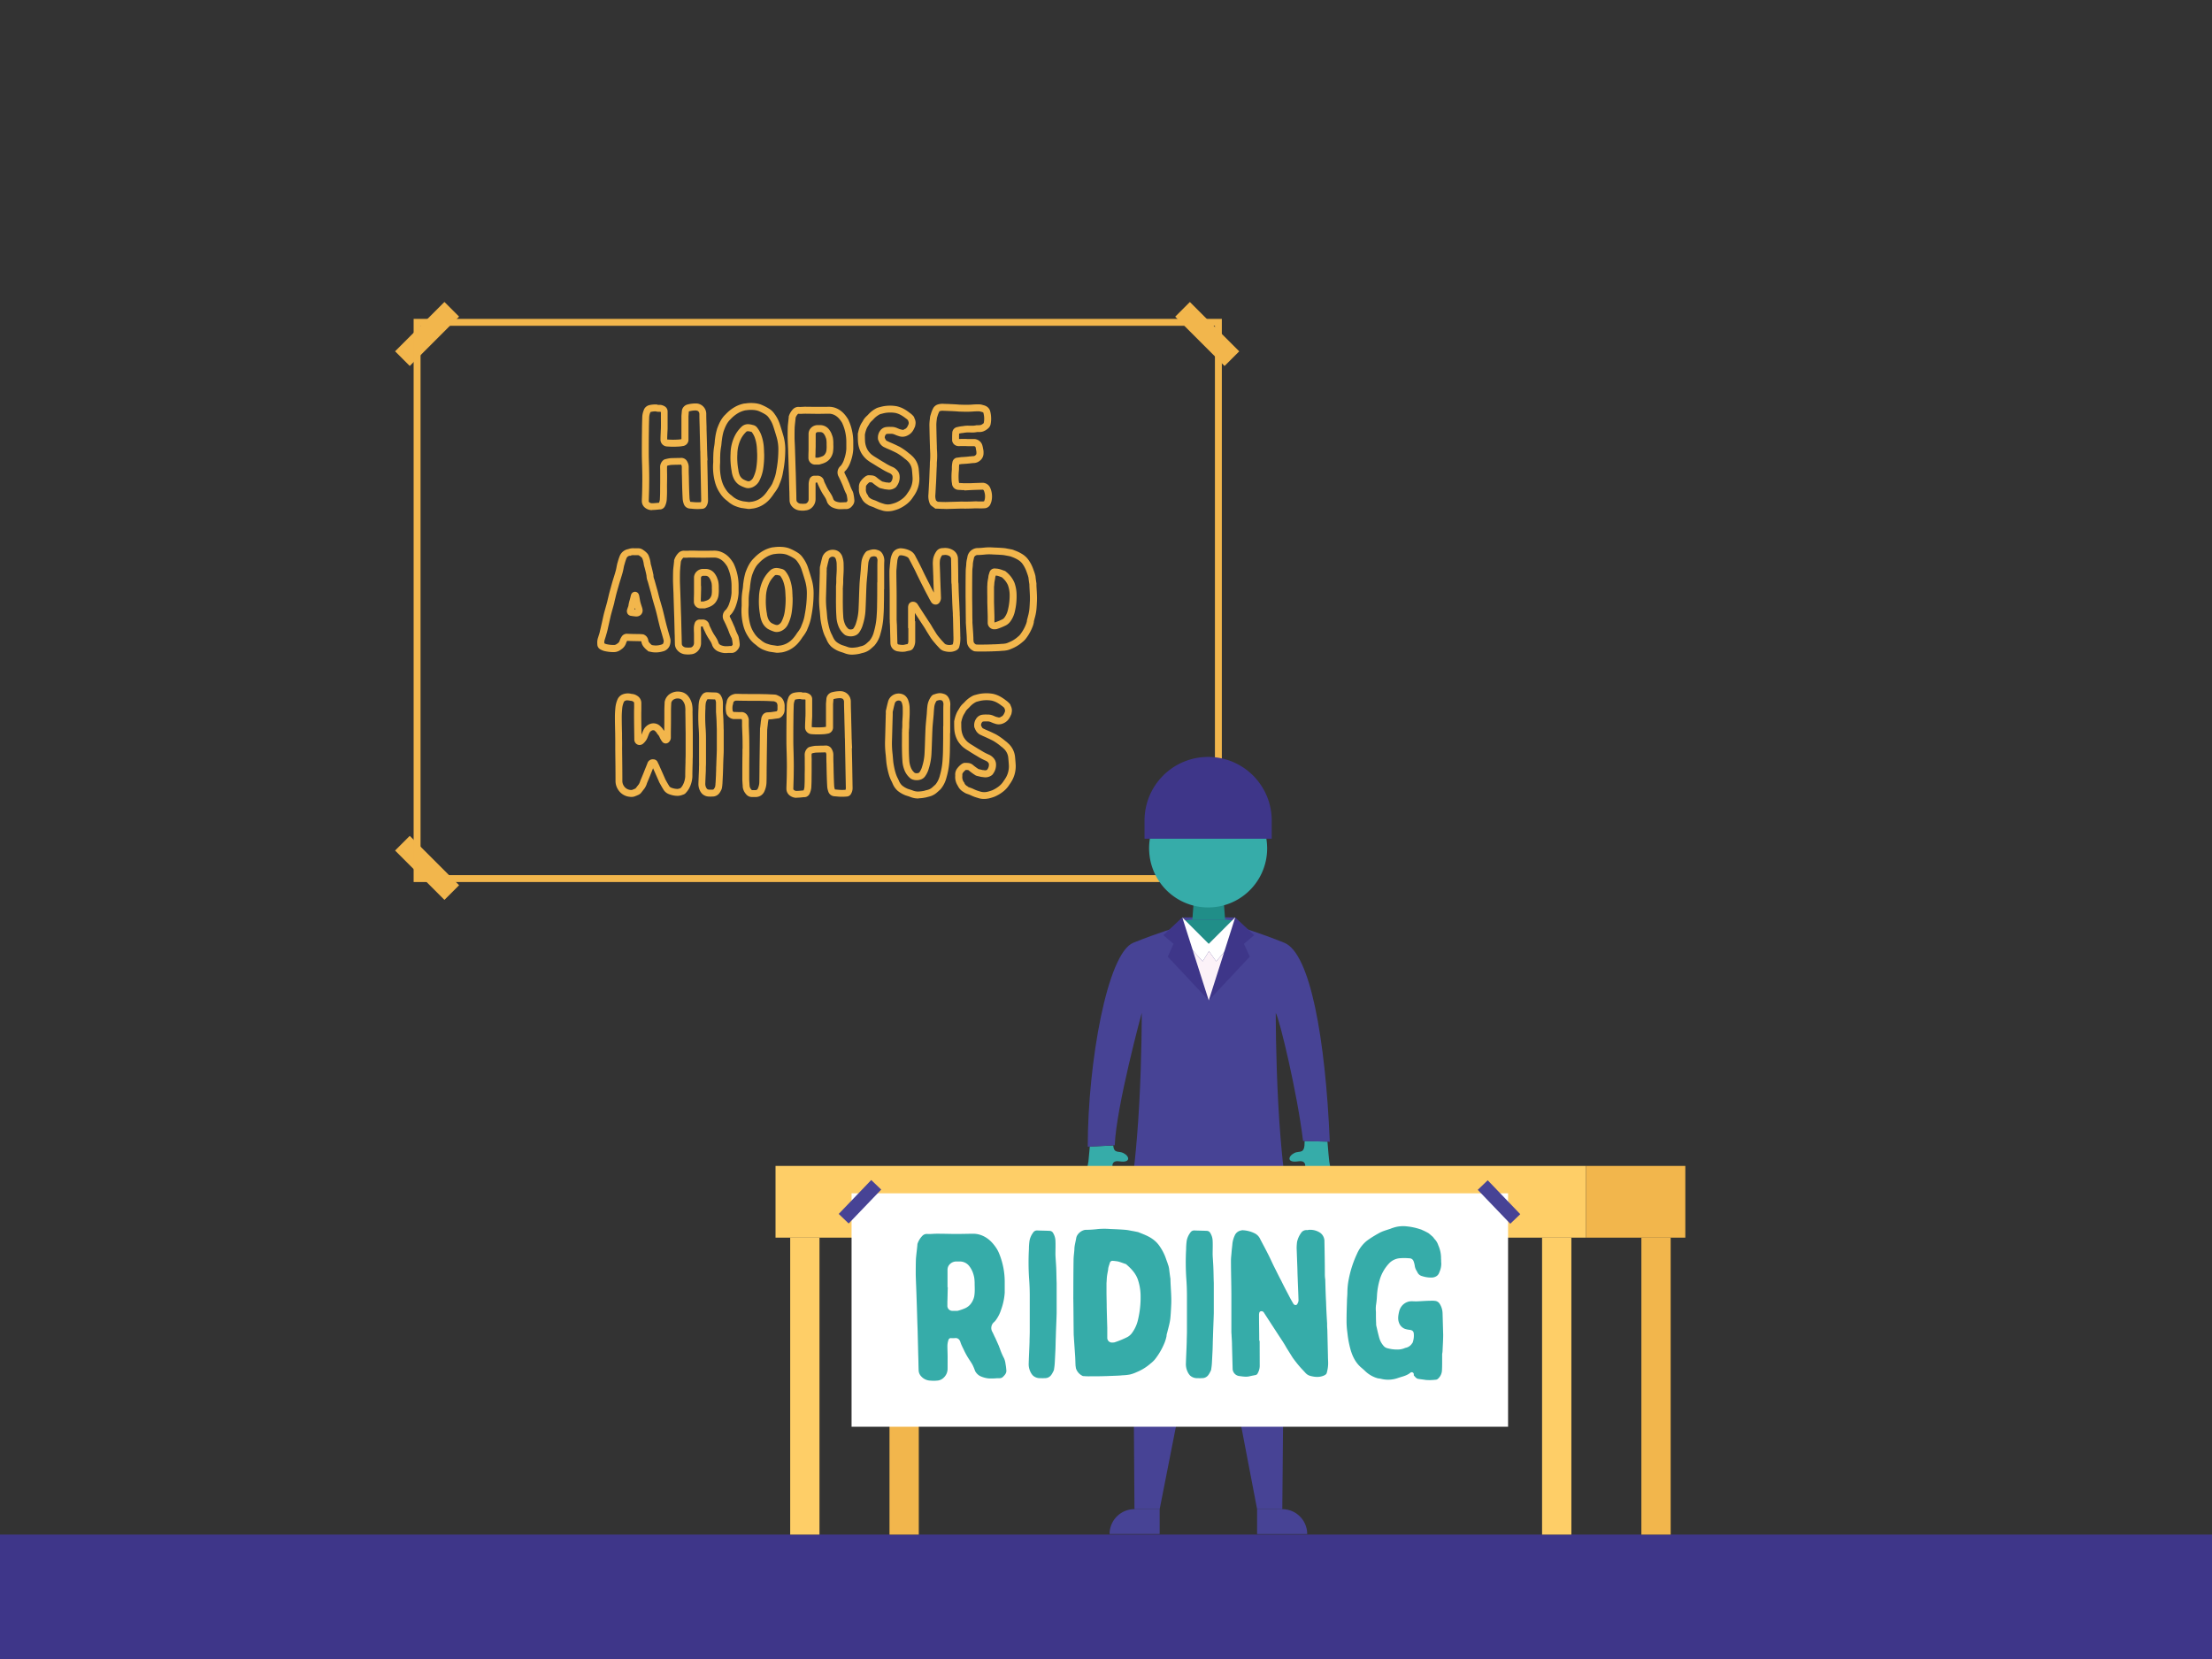 <svg xmlns="http://www.w3.org/2000/svg" viewBox="0 0 1600 1200"><rect x="0" y="0" width="1600" height="1200" fill="#333333" stroke="none"/><defs><style>.cls-1{fill:#f2b64c;}.cls-2{fill:#3e3689;}.cls-3{fill:#36aca9;}.cls-4{fill:#fcf2f8;}.cls-5{fill:#474395;}.cls-6{fill:#208e88;}.cls-7{fill:#fff;}.cls-8{fill:#fece67;}</style></defs><g id="Riding"><rect class="cls-1" x="283.69" y="234.06" width="50.48" height="15" transform="translate(-80.33 289.2) rotate(-45)"/><rect class="cls-1" x="301.43" y="602.52" width="15" height="50.48" transform="translate(-353.41 402.31) rotate(-45)"/><path class="cls-1" d="M299.19,638V230.65h584.6V638Zm5-402.37V633h574.6V235.65Z"/><rect class="cls-1" x="847.95" y="620.26" width="50.48" height="15" transform="translate(-188.14 801.32) rotate(-45)"/><rect class="cls-1" x="865.69" y="216.32" width="15" height="50.48" transform="translate(84.96 688.23) rotate(-45)"/><rect class="cls-2" y="1110" width="1600" height="90"/><path class="cls-3" d="M960.18,825.75c.6,7.32,1.06,12.56,1.3,14.33,1.23,9.25,7.75,25.27,3.6,26.31-5.15,1.28-2.83-7.84-6.13-9.66s-.22,19-4.37,19c-6.37-.12-1.45-18.39-7.77-19.13-2.3-.27-5.83,11.63-9,10.13-4.1-2,.34-8.42,3.16-14.08s6.23-13.86-2-12.62-7.42-3.67-2.78-6c4-2.06,7.62,1.46,7.49-8.67Z"/><path class="cls-3" d="M788.29,829.37c-.45,5.42-.8,9.25-1,10.71-1.24,9.25-7.75,25.27-3.61,26.31,5.15,1.28,2.84-7.84,6.14-9.66s.22,19,4.36,19c6.38-.12,1.45-18.39,7.78-19.13,2.29-.27,5.82,11.63,9,10.13,4.1-2-.34-8.42-3.16-14.08s-6.22-13.86,2-12.62,7.41-3.67,2.77-6c-3.52-1.8-6.71.67-7.37-5.49Z"/><path class="cls-4" d="M819,854.68s.87,135.34.89,134.94,39,0,39,0l15.65-79.45,15.21,79.45h38.66l1.19-134.94Z"/><path class="cls-5" d="M929.62,854.68s-3.13-21.18-5-56c-1.92-35.43-1.82-66-1.82-66,2.72,4.33,15.68,58.44,19.74,92.64l19.33.53c-3.16-74.74-14.16-136.37-32.9-143.92s-32.4-11.45-32.4-11.45l-22.23-5.5-22.23,5.5s-13.65,3.91-32.39,11.45S786.8,768.8,786.8,829.45l18.38-1,1.16-.06c1-27.7,19.52-95.79,19.52-95.79s.1,30.62-1.83,66c-1.9,34.82-5,56-5,56l43.47,20,12.07-10,12.07,10Z"/><path class="cls-5" d="M855.18,663.58c1.91-.07,38.26,0,38.26,0l-19.13,19.13Z"/><polygon class="cls-6" points="886.15 665.14 862.47 665.14 864.25 641.47 884.37 641.47 886.15 665.14"/><path class="cls-6" d="M874.31,683.18a18,18,0,0,0,18-17.17c-2.75-.57-6.16-.87-6.16-.87H862.47s-3.41.29-6.16.85A18,18,0,0,0,874.31,683.18Z"/><path class="cls-3" d="M916.55,613a42.7,42.7,0,0,0-56.46-39.86,42.12,42.12,0,0,0-8.78,4.17,42.67,42.67,0,0,0-20.13,36.23c0,.88,0,1.74.09,2.6h0a42.68,42.68,0,0,0,85.29-2.6C916.56,613.32,916.55,613.14,916.55,613Z"/><path class="cls-5" d="M820.59,1091.61h18.23a0,0,0,0,1,0,0v18a0,0,0,0,1,0,0H802.59a0,0,0,0,1,0,0v0A18,18,0,0,1,820.59,1091.61Z"/><path class="cls-5" d="M909.3,1091.61h36.24a0,0,0,0,1,0,0v18a0,0,0,0,1,0,0H927.3a18,18,0,0,1-18-18v0A0,0,0,0,1,909.3,1091.61Z" transform="translate(1854.83 2201.23) rotate(-180)"/><polygon class="cls-5" points="820.59 1091.61 819.89 989.62 858.91 989.62 838.82 1091.61 820.59 1091.61"/><polygon class="cls-5" points="889.77 989.62 928.43 989.62 927.53 1091.61 909.3 1091.61 889.77 989.62"/><polygon class="cls-7" points="869.92 695.37 855.18 679.1 855.18 663.58 876.45 684.85 869.92 695.37"/><polygon class="cls-7" points="879.7 695.37 893.35 679.48 893.44 663.58 872.18 684.85 879.7 695.37"/><polygon class="cls-2" points="855.18 663.58 841.47 676.42 848.87 682.71 844.66 691.99 874.33 723.63 855.18 663.58"/><polygon class="cls-2" points="893.47 663.58 907.18 676.42 899.78 682.71 903.99 691.99 874.33 723.63 893.47 663.58"/><polygon class="cls-4" points="874.46 688.04 869.92 695.37 862.81 687.52 874.33 723.63 885.48 688.64 879.7 695.37 874.46 688.04"/><path class="cls-2" d="M873.87,547.5a46,46,0,0,0-46,46v13.19h92V593.5A46,46,0,0,0,873.87,547.5Z"/><rect class="cls-8" x="1115.41" y="895.22" width="21.19" height="214.78" transform="translate(2252.02 2005.22) rotate(-180)"/><rect class="cls-8" x="571.56" y="895.22" width="21.19" height="214.78" transform="translate(1164.32 2005.22) rotate(-180)"/><rect class="cls-8" x="560.97" y="843.34" width="586.24" height="51.88" transform="translate(1708.17 1738.56) rotate(-180)"/><rect class="cls-1" x="1187.24" y="895.22" width="21.19" height="214.78" transform="translate(2395.68 2005.22) rotate(-180)"/><rect class="cls-1" x="643.39" y="895.22" width="21.19" height="214.78" transform="translate(1307.98 2005.22) rotate(-180)"/><rect class="cls-1" x="1147.2" y="843.34" width="71.83" height="51.88" transform="translate(2366.24 1738.56) rotate(-180)"/><rect class="cls-7" x="615.96" y="863.15" width="474.87" height="168.85"/><rect class="cls-5" x="1079.26" y="852.37" width="10" height="33.99" transform="translate(-299.99 992.92) rotate(-43.82)"/><rect class="cls-5" x="605.02" y="864.36" width="33.99" height="10" transform="translate(-435.91 716.12) rotate(-46.18)"/><path class="cls-3" d="M685.42,990.11a8.81,8.81,0,0,1-2.84,6.43,7.42,7.42,0,0,1-4.94,2.1,22.46,22.46,0,0,1-4.49,0,9.31,9.31,0,0,1-6.88-3.15,6.62,6.62,0,0,1-1.79-4.33c-.15-3.74-.15-7.49-.3-11.23-.15-6-.3-12.11-.45-18.1-.3-7.63-.45-15.11-.75-22.74-.15-5.69-.45-11.37-.6-17.06,0-3.89,0-7.78.15-11.67.3-3.44.75-6.73,1.05-10v-.45a15.21,15.21,0,0,1,3.59-6,4.51,4.51,0,0,1,3.74-1.35c2.09.15,4-.15,6-.15a20,20,0,0,1,3,0c4,0,7.93.15,11.82.15,4.19,0,8.37-.15,12.41-.15a16.78,16.78,0,0,1,4.79.75c5.54,1.79,9.28,5.68,12.27,10.47a24.81,24.81,0,0,1,1.65,3.44,53.85,53.85,0,0,1,3.89,20v7.93a44.8,44.8,0,0,1-2.7,12.57,25.9,25.9,0,0,1-3.74,7.33,10.28,10.28,0,0,1-1.19,1.35,5.55,5.55,0,0,0-1.2,7.33c.75,1.49,1.35,3,2.09,4.33.9,2.1,1.8,4,2.7,6.14a1.15,1.15,0,0,0,.3.75,49.83,49.83,0,0,0,3.29,7.78,13.21,13.21,0,0,1,1,3.74,43.11,43.11,0,0,1,.6,4.64c.3,2.09-1,3.59-2.39,4.93-1.2,1.2-2.54,1-3.89,1-.75,0-1.65.15-2.39.15a39,39,0,0,1-4.19,0,18.86,18.86,0,0,1-6.29-1.8,8.83,8.83,0,0,1-3.44-3.59,39.23,39.23,0,0,0-1.79-4.33c-.9-1.65-1.95-3.15-3-4.79a54,54,0,0,1-3.74-7,12,12,0,0,1-.74-1.5,22,22,0,0,1-1.35-3.29c-.6-1.95-2-3.14-4-2.85a16.83,16.83,0,0,1-2.84,0,1.76,1.76,0,0,0-1.8,1.35,13.87,13.87,0,0,0-.75,4.34c0,2.69.15,5.39.15,8.08Zm.15-59c-.15,3.44-.15,6.88-.3,10.47v2.7a3.62,3.62,0,0,0,3.89,3.89h3a2.53,2.53,0,0,0,1-.15,34.4,34.4,0,0,0,5.09-1.8,10.76,10.76,0,0,0,3.59-2.69,13.31,13.31,0,0,0,2.84-5.84c.6-3.29.3-6.73.3-10a28.81,28.81,0,0,0-.3-3.59,22.21,22.21,0,0,0-1.34-4.49,18,18,0,0,0-2.4-4,8.51,8.51,0,0,0-6.73-3.14h-2.84a6.54,6.54,0,0,0-4,1.64,5.66,5.66,0,0,0-2,4.34v12.72Z"/><path class="cls-3" d="M764,917.1c.15,3.74.15,7.33.3,10.92v21.84c-.15,5.69-.45,11.37-.6,17.21-.15,3.14-.15,6.43-.3,9.72-.15,3-.3,5.84-.45,8.83a39.72,39.72,0,0,1-.45,4.19,5,5,0,0,1-.74,2.39,15,15,0,0,1-1.2,2.1,5.51,5.51,0,0,1-4.94,2.54,18,18,0,0,1-2.84,0,7.55,7.55,0,0,1-5.54-1.79,9.58,9.58,0,0,1-1.94-2.85,12.73,12.73,0,0,1-1.2-6.28c.15-5.24.45-10.32.6-15.41,0-2.55.15-5.09.15-7.48V937.29q0-6.06-.45-12.11a174.79,174.79,0,0,1-.15-21.7,42.15,42.15,0,0,1,.45-6.13,14,14,0,0,1,2.54-5.69,3.28,3.28,0,0,1,3-1.64c3,.14,6,.14,9,.29a2.94,2.94,0,0,1,2.55,1.65,11.42,11.42,0,0,1,1.64,5.69c.15,3,0,5.83,0,10C763.52,909.91,763.82,913.51,764,917.1Z"/><path class="cls-3" d="M776.54,911.41c0-2.54.44-5.09.59-7.63,0-2.84.9-5.54,1.35-8.38.6-3.14,4.34-6,7.33-5.83a84.37,84.37,0,0,0,8.68-.6,54,54,0,0,1,8.53,0c3.74.15,7.48.3,11.07.6,1.79.15,3.59.59,5.38.89,1,.15,2.1.45,3.15.6.3.15.74.15,1,.3,3.3,1.35,6.74,2.55,9.73,4.64a20.24,20.24,0,0,1,5.83,6,34.42,34.42,0,0,1,2.85,5.09c.89,1.8,1.49,3.89,2.24,5.84.3.74.45,1.49.75,2.24s.45,1.65.6,2.39c.3,2.55.6,4.94,1,7.49v.74c.15,5.69.75,11.23.6,16.91-.15,3.29-.3,6.73-.6,10-.29,3.89-1.49,7.63-2.39,11.37a7.46,7.46,0,0,0-.45,2.4,27.86,27.86,0,0,1-1.94,6,49.09,49.09,0,0,1-6.44,10.78,19.62,19.62,0,0,1-3.14,3,35.89,35.89,0,0,1-10.17,6.28,24.34,24.34,0,0,1-4.64,1.65,33,33,0,0,1-5.54.6c-2.54.3-5.08.3-7.63.44-1.49,0-3,.15-4.63.15-3.89.15-7.78.15-11.67.15a36.28,36.28,0,0,1-4-.15,1.85,1.85,0,0,1-1.2-.29,9.16,9.16,0,0,1-4.49-5.24c-.15-.6-.15-1.2-.3-1.8-.15-2.39-.15-4.63-.3-7-.3-4.34-.6-8.83-.9-13.16,0-.9-.15-1.8-.15-2.7-.14-8.68-.14-17.35-.29-26.18C776.39,929.81,776.39,920.69,776.54,911.41Zm24.38,49.07v7.34a3.4,3.4,0,0,0,3.14,3.29,10.63,10.63,0,0,0,2.1-.15,66.52,66.52,0,0,0,9.42-3.89,10.57,10.57,0,0,0,2.85-2.4,25.52,25.52,0,0,0,4.64-9.72,69.65,69.65,0,0,0,1.94-18.4,37.42,37.42,0,0,0-2.09-11.37c-1.65-4.34-4.64-7.49-8.08-10.48a1.28,1.28,0,0,0-.75-.45c-1.8-.6-3.59-1.34-5.39-1.79A31.54,31.54,0,0,0,805,912a2,2,0,0,0-2.24,1.5c-.3,1-.75,2.24-1.05,3.44-.15.74-.15,1.49-.3,2.24-.3,1.5-.6,3-.75,4.49s-.15,3-.3,4.34v6.28c0,3.74.15,7.33.15,11.07C800.62,950.46,800.77,955.4,800.92,960.48Z"/><path class="cls-3" d="M877.67,917.1c.15,3.74.15,7.33.3,10.92v21.84c-.15,5.69-.44,11.37-.59,17.21-.15,3.14-.15,6.43-.3,9.72-.15,3-.3,5.84-.45,8.83a39.72,39.72,0,0,1-.45,4.19,4.94,4.94,0,0,1-.75,2.39,15,15,0,0,1-1.2,2.1,5.49,5.49,0,0,1-4.93,2.54,18.08,18.08,0,0,1-2.85,0,7.53,7.53,0,0,1-5.53-1.79A9.61,9.61,0,0,1,859,992.2a12.84,12.84,0,0,1-1.19-6.28c.15-5.24.44-10.32.59-15.41,0-2.55.15-5.09.15-7.48V937.29q0-6.06-.44-12.11a174.79,174.79,0,0,1-.15-21.7,43.58,43.58,0,0,1,.44-6.13,13.9,13.9,0,0,1,2.55-5.69,3.26,3.26,0,0,1,3-1.64c3,.14,6,.14,9,.29a2.93,2.93,0,0,1,2.54,1.65,11.33,11.33,0,0,1,1.65,5.69c.15,3,0,5.83,0,10C877.23,909.91,877.53,913.51,877.67,917.1Z"/><path class="cls-3" d="M911.19,988.16a11.09,11.09,0,0,1-1.5,5.24,2.06,2.06,0,0,1-1.5,1.2c-1.49.3-3.14.59-4.78,1-2.4.45-4.79,0-7.18-.3a5.45,5.45,0,0,1-4.64-5.38c-.15-5.69-.3-11.22-.45-16.91,0-2.24-.15-4.34-.3-6.58,0-1.05-.15-2.1-.15-3V937.89c0-8.68-.3-17.5-.3-26.18,0-2.09.3-4,.45-6.13s.45-4,.6-6a19,19,0,0,1,1.64-5.83,6.1,6.1,0,0,1,4.79-3.74,2.22,2.22,0,0,1,1-.15,21.76,21.76,0,0,1,8.68,2.24,8.5,8.5,0,0,1,4,4.19c1.79,3.44,3.59,6.73,5.23,10,1.5,2.85,2.84,5.84,4.19,8.68l3.14,6.28c.9,1.8,1.8,3.6,2.7,5.24,1.79,3.74,3.74,7.33,5.68,11.07.9,1.8,1.95,3.59,3,5.39a2.11,2.11,0,0,0,1,.9,1.44,1.44,0,0,0,2-.9,4.75,4.75,0,0,0,.74-3.14c-.15-5.24-.44-10.48-.59-15.71-.15-3-.15-6-.3-9.13-.15-4-.3-8.08-.45-12.27a42.38,42.38,0,0,1,.3-4.34A17.36,17.36,0,0,1,941,892a4.58,4.58,0,0,1,4.34-2.24,2.22,2.22,0,0,0,1.05-.15,13,13,0,0,1,8.52,2.09A7.47,7.47,0,0,1,958,898c.15,8.07.3,16.15.3,24.23a25.94,25.94,0,0,0,.29,3.29c.15,5.54.3,11.08.6,16.46.15,5.24.45,10.33.75,15.41a41.86,41.86,0,0,0,.15,4.34c.15,6.28.3,12.72.45,19,0,2,.15,3.74.15,5.54a26.33,26.33,0,0,1-1.05,6.88c-.3.9-.9,1.2-1.64,1.65-3.44,1.64-7,1.34-10.63.3a7.33,7.33,0,0,1-3.14-2.1c-1.2-1.35-2.39-2.54-3.59-3.89a85.15,85.15,0,0,1-5.68-7.18l-4.49-7.18c-1.8-3.29-4-6.44-6.14-9.73-3.29-5.08-6.73-10.32-10-15.41a2.15,2.15,0,0,0-2-1.19c-.89.14-1.34.44-1.49,1.34a6.15,6.15,0,0,0-.15,1.65c0,6.13.15,12.27.15,18.4h.3Z"/><path class="cls-3" d="M1034.62,940.88a17.82,17.82,0,0,1,3.89.15,4.56,4.56,0,0,1,2.69,1.8,13.44,13.44,0,0,1,2.25,7c.15,5.24.29,10.33.44,15.56,0,3.89-.29,7.78-.44,11.67a11.58,11.58,0,0,1-.3,2.25v4.48c0,2.55,0,5.09-.15,7.63a8.5,8.5,0,0,1-2.7,5.69,2.69,2.69,0,0,1-2.09.9,35.19,35.19,0,0,1-6.88.15c-1.8-.3-3.44-.45-5.24-.75-1.5-.15-2.39-1.35-3.29-2.39-.3-.15-.15-.75-.15-1a1.54,1.54,0,0,0-2.39-1.2.15.15,0,0,1-.15.15c-2.4,1.95-5.09,2.54-7.93,3.44l-1.35.45a20.92,20.92,0,0,1-11.37.6,17,17,0,0,0-2.69-.45,21.25,21.25,0,0,1-9.28-5.24c-.9-.89-1.8-1.64-2.84-2.54-3.89-3.29-6.14-7.63-7.63-12.57a71.52,71.52,0,0,1-2.4-12.57A60.76,60.76,0,0,1,974,955c0-4.49.15-9.13.3-13.62,0-2.24.3-4.49.3-6.73a50.33,50.33,0,0,1,1-9.42,78.24,78.24,0,0,1,6-18.41,25,25,0,0,1,7-9.27,64.49,64.49,0,0,1,5.38-3.59c1-.6,1.95-1.2,3.14-1.8,2.7-1.65,5.84-2.39,8.83-3.44a11.39,11.39,0,0,1,1.65-.6,22.73,22.73,0,0,1,10-1.05,43.45,43.45,0,0,1,9.73,2.1,3.87,3.87,0,0,1,1.19.45,44.55,44.55,0,0,1,4.79,2.39c1,.75,1.95,1.65,3,2.54.6.6,1,1.35,1.65,2a11.7,11.7,0,0,1,2.39,4.19,22.76,22.76,0,0,1,2,9.87c.15.9,0,2,.15,2.85a14.66,14.66,0,0,1-1.35,6.73c-.75,2.39-2.54,3.59-5.09,3.89a21.05,21.05,0,0,1-7.48-1.05,5.07,5.07,0,0,1-3.14-2.39,16.36,16.36,0,0,0-.9-1.65,8.87,8.87,0,0,1-1.19-3.29,15.33,15.33,0,0,0-1-3.74,3.14,3.14,0,0,0-3-1.8,39.88,39.88,0,0,0-7.33,0,12.19,12.19,0,0,0-6.74,3.15A29.25,29.25,0,0,0,998,925.62,50.57,50.57,0,0,0,996,937.14a58.44,58.44,0,0,1-.75,7.19,23.86,23.86,0,0,0,0,4.63v.75c0,2.4,0,4.94.15,7.33a8.31,8.31,0,0,0,.3,2.7c.6,2.69,1.2,5.23,1.94,7.93a14.74,14.74,0,0,0,3.15,5.83,5,5,0,0,0,2.54,1.65,26.74,26.74,0,0,0,7.63,1,13.18,13.18,0,0,0,4.79-.89c.3-.15.45-.15.74-.3a7.19,7.19,0,0,0,4.94-3.3,1.89,1.89,0,0,0,.45-.74,15.13,15.13,0,0,0,.75-6.29c-.15-1.64-1-2.39-2.69-2.69a16.43,16.43,0,0,1-3.74-.75,7.4,7.4,0,0,1-4.34-4.64c-.9-2.54-.45-5.23.15-7.78a9.9,9.9,0,0,1,2.54-4.78,9.54,9.54,0,0,1,4.49-2.55c2.09-.45,4.19,0,6.13-.15C1028.33,941.18,1031.48,940.88,1034.62,940.88Z"/><path class="cls-1" d="M471.43,369a8,8,0,0,1-4.76-1.67,6.06,6.06,0,0,1-2.41-4.89c0-1.43.08-2.8.13-4.18.08-2.72.17-5.54.17-8.35.1-4.24,0-8.62-.1-12.86-.09-2.72-.2-6.14-.2-9.34,0-5.29,0-10.77.1-16.22,0-3.15.1-6.38.2-9.51a14.82,14.82,0,0,1,1.17-5.48l0-.11a5.68,5.68,0,0,1,4-3.36,19.41,19.41,0,0,1,4.45-.47h.93l.48.21a4,4,0,0,0,1.31.09h.69l.16,0a7.82,7.82,0,0,1,3.25,1.19l.17.13a4.22,4.22,0,0,1,1.73,3.43c0,1.34,0,2.69,0,4,0,2.67,0,5.43,0,8.17,0,1-.08,1.92-.13,2.86-.08,1.83-.17,3.55-.17,5.24h.06a49.57,49.57,0,0,0,7.34.09h.17a15.76,15.76,0,0,0,2.73-.34v-16.8l.3-3.55a5.45,5.45,0,0,1,4-4.67l.36-.09a22.55,22.55,0,0,1,6-.69h.13a7.52,7.52,0,0,1,7.17,7.52c0,3.12.1,6.2.2,9.19,0,2.76.12,5.48.19,8.22s.15,5.61.2,8.44c.05.86.08,1.74.1,2.64s.05,1.69.1,2.55l.14,2.64h-.19l.25,11.66.29,17.27a8,8,0,0,1-1,3.9,3.72,3.72,0,0,1-3.33,2.19,34.52,34.52,0,0,1-7.27-.07l-1.68-.13a4.94,4.94,0,0,1-4.36-3.64,12.91,12.91,0,0,1-.72-3.66c-.31-5.41-.41-10.86-.51-16.12v-.14c-.1-2-.1-4.05-.1-6.07v-.21a3.25,3.25,0,0,0-.43-1.83.41.41,0,0,1-.05-.09l-3.59.09c-1.17,0-2.34.05-3.54.1a17.87,17.87,0,0,0-2.78.54,1.39,1.39,0,0,0-.3.91c0,.91,0,1.86,0,2.8s.05,2,.05,2.92c0,2,0,4.07-.05,6.1s0,4,0,6-.1,3.94-.21,5.95a12.93,12.93,0,0,1-1.2,4.45,4.27,4.27,0,0,1-3.3,2.53l-.23,0c-.71,0-1.43.11-2.14.18-1.14.1-2.32.21-3.53.22Zm-1.08-70.59a9.91,9.91,0,0,0-.79,3.65c-.1,3.17-.2,6.36-.2,9.47-.1,5.45-.1,10.91-.1,16.18,0,3.12.11,6.35.2,9.2.1,4.32.2,8.76.1,13.06,0,2.83-.09,5.68-.18,8.45l-.12,4.08a1,1,0,0,0,.42.83,2.82,2.82,0,0,0,1.94.67h.18c1,0,2-.1,3.14-.2.57-.06,1.15-.11,1.73-.15a7.48,7.48,0,0,0,.63-2.37c.1-2,.19-3.78.19-5.63q0-3.06.05-6.1c0-2,0-4,0-6,0-.92,0-1.86,0-2.8s-.05-2-.05-2.92a6.55,6.55,0,0,1,1.7-4.41l.11-.12a3.81,3.81,0,0,1,2.13-1.2,23.51,23.51,0,0,1,3.77-.71h.11c1.25-.05,2.48-.07,3.7-.1s2.39,0,3.6-.09h0a4.84,4.84,0,0,1,4.6,2.86,8.26,8.26,0,0,1,.95,4.37c0,1.92,0,3.91.1,5.8v.22c.1,5.22.2,10.61.49,15.84a8.36,8.36,0,0,0,.42,2.27l.07.21a.87.87,0,0,0,.09.21l1.61.13a31.64,31.64,0,0,0,6,.12,2.71,2.71,0,0,0,.26-1.12l-.64-34h0v-.05c0-.86,0-1.71-.09-2.54v-.1c-.05-2.84-.12-5.65-.2-8.45s-.14-5.49-.19-8.22c-.1-3-.2-6.12-.2-9.32a2.44,2.44,0,0,0-.33-1.25c-.29-.62-.65-1.1-2.3-1.29a18,18,0,0,0-4.59.6l-.12,0a.62.62,0,0,0-.3.27L498,301.2v17.07a4.55,4.55,0,0,1-4.12,4.35,20.64,20.64,0,0,1-3.6.41,52.83,52.83,0,0,1-8-.11,4.91,4.91,0,0,1-4.53-4.95c0-1.82.09-3.7.18-5.51,0-.92.09-1.84.12-2.77.06-2.63,0-5.35,0-8,0-1.21,0-2.43,0-3.64a2.4,2.4,0,0,0-.63-.19h-.28a8.74,8.74,0,0,1-2.86-.3,14.21,14.21,0,0,0-3.23.33A.71.71,0,0,0,470.35,298.43Zm22.28,37.63Zm.35-18.13v0Z"/><path class="cls-1" d="M542.3,368.12l-1.18,0-5.07-.73a25.55,25.55,0,0,1-3.6-1.1,15.94,15.94,0,0,1-3.58-1.79,14.16,14.16,0,0,1-2-1.49c-.24-.21-.5-.42-.76-.62l-.23-.21,0,0-.12-.08a20.13,20.13,0,0,1-5.09-5.58c-2.4-3.56-3.8-7.6-4.56-13.11a43,43,0,0,1-.21-9.09c0-.66,0-1.36,0-2.11s0-1.55.05-2.35a47.15,47.15,0,0,1,.73-7.63c.16-1,.26-2.11.35-3.19l0-.43.19-1.26a43.47,43.47,0,0,1,1.37-6.79l0-.11c1.29-3.58,2.94-7.66,6.27-10.75a28.2,28.2,0,0,1,6.86-5.42,22.53,22.53,0,0,1,6.63-2.41l.2,0,1-.1a25.8,25.8,0,0,1,5.45-.2,19.39,19.39,0,0,1,5,.91,36,36,0,0,1,6.18,3.07,12.77,12.77,0,0,1,4.16,4,24.8,24.8,0,0,1,3.67,7.14c.8,2.41,1.57,4.87,2.49,8A36.45,36.45,0,0,1,568,326.12a83.77,83.77,0,0,1-1.62,15.39,34.11,34.11,0,0,1-2,7.3l-1.24,3.08a26.31,26.31,0,0,1-2.81,4.42l-.34.45a33.64,33.64,0,0,1-2.82,3.85,21.12,21.12,0,0,1-6.56,5.29,20.11,20.11,0,0,1-5.7,1.89l-.1,0Zm-.68-5H542l2.16-.27a15.27,15.27,0,0,0,4.27-1.44,16.34,16.34,0,0,0,5-4.07,29,29,0,0,0,2.4-3.29l.11-.17.41-.55a22.32,22.32,0,0,0,2.28-3.51l1.15-2.89a28.53,28.53,0,0,0,1.73-6.29l0-.09A79.56,79.56,0,0,0,563,326a31.65,31.65,0,0,0-1.3-10c-.89-3-1.64-5.41-2.42-7.77a20.13,20.13,0,0,0-3-5.8,8.23,8.23,0,0,0-2.59-2.59,32.59,32.59,0,0,0-5.31-2.67,14.87,14.87,0,0,0-3.78-.65,21.44,21.44,0,0,0-4.5.18l-.89.09a17.69,17.69,0,0,0-5.12,1.91,24,24,0,0,0-5.71,4.59c-2.56,2.38-3.88,5.64-5,8.79a41.23,41.23,0,0,0-1.19,6l-.19,1.37c-.09,1.12-.2,2.4-.4,3.61a41.31,41.31,0,0,0-.66,6.89v.16c-.05.66-.05,1.36-.05,2.1s0,1.62,0,2.44a38,38,0,0,0,.18,8.06c.64,4.74,1.79,8.12,3.74,11a15.91,15.91,0,0,0,3.69,4.21,4.3,4.3,0,0,1,.82.63l.8.66a9.55,9.55,0,0,0,1.33,1l.22.14a10.6,10.6,0,0,0,2.57,1.27l.11.05a19.77,19.77,0,0,0,2.94.87l.22.06Zm-.31-10a6.79,6.79,0,0,1-2.34-.41,20.7,20.7,0,0,1-4.2-1.89l-.17-.1a11.57,11.57,0,0,1-3.77-4.39,17.47,17.47,0,0,1-1.57-5.24l0-.16a53,53,0,0,1-.83-12.81,30.06,30.06,0,0,1,3.46-13.62,24.25,24.25,0,0,1,4.62-5.94,6.74,6.74,0,0,1,5.54-1.66h.14a15.43,15.43,0,0,1,2.18.46l.28.07a4.89,4.89,0,0,1,3,1.87,19.7,19.7,0,0,1,2.9,5.1,32.06,32.06,0,0,1,2,10c.05.7.07,1.38.1,2s0,1.25.09,1.87v.12a64.08,64.08,0,0,1-.71,10.79,28.93,28.93,0,0,1-2.49,8,10.12,10.12,0,0,1-4.08,4.65A8.33,8.33,0,0,1,541.31,353.11Zm-3.94-6.57a15.56,15.56,0,0,0,3.14,1.4l.14.05a2.54,2.54,0,0,0,2.32-.42,5.33,5.33,0,0,0,2-2.44,24,24,0,0,0,2.06-6.63,58,58,0,0,0,.66-9.85c0-.66-.07-1.33-.1-2s0-1.24-.09-1.89h0a27.6,27.6,0,0,0-1.6-8.41,15.25,15.25,0,0,0-2.14-3.84l-.14-.15-.15,0-.41-.1a14.73,14.73,0,0,0-1.5-.33c-1.13-.07-1.46.09-1.64.27a19.49,19.49,0,0,0-3.72,4.76,25.44,25.44,0,0,0-2.85,11.44,47.92,47.92,0,0,0,.75,11.64l0,.18a13.87,13.87,0,0,0,1.1,3.86A6.81,6.81,0,0,0,537.37,346.54Z"/><path class="cls-1" d="M580.82,369.38c-.56,0-1.12,0-1.68-.08a8.59,8.59,0,0,1-6.24-2.94,6.83,6.83,0,0,1-1.79-4.49c0-1.15-.07-2.4-.09-3.65s0-2.43-.1-3.65l-.3-12c-.1-2.49-.17-5-.24-7.48s-.15-5-.25-7.49c0-1.89-.12-3.75-.2-5.62s-.15-3.77-.2-5.65c0-2.62,0-5.25.1-7.86v-.12c.11-1.22.24-2.41.37-3.58.11-1,.22-2,.31-2.93v-.66l.18-.45a12.53,12.53,0,0,1,3-4.83,5.5,5.5,0,0,1,4.47-1.56,15.29,15.29,0,0,0,2-.05c.51,0,1-.06,1.52-.06a8.48,8.48,0,0,1,1.66,0h.48c1.36,0,2.69,0,4,.06,2.66,0,5.3,0,7.9,0,1.38,0,2.74-.05,4.07-.05a13.83,13.83,0,0,1,3.88.6c3.85,1.25,6.84,3.76,9.45,7.92a9.45,9.45,0,0,1,.94,1.84c.09.23.18.46.3.7l.09.19a37.91,37.91,0,0,1,2.74,14.14v5.23a31.48,31.48,0,0,1-1.89,9,19.76,19.76,0,0,1-2.77,5.49,8.34,8.34,0,0,1-1.11,1.27l-.13.12a1.19,1.19,0,0,0-.27,1.68l.08.15c.22.43.41.85.6,1.27s.49,1.05.73,1.5l.12.22c.29.68.58,1.34.87,2s.6,1.36.9,2.06l.27.69a31.24,31.24,0,0,0,2,4.75,8.21,8.21,0,0,1,.81,2.55c0,.18.07.36.11.54a30.26,30.26,0,0,1,.44,3.32c.35,2.67-1.43,4.45-2.29,5.31a5.23,5.23,0,0,1-4.1,1.42h-.24c-.17,0-.37,0-.56,0-.64.06-1.22.06-1.83.08a15.17,15.17,0,0,1-2.22,0,14.84,14.84,0,0,1-5.06-1.46l-.2-.13a8.1,8.1,0,0,1-3.16-3.41l0-.1c-.13-.32-.24-.63-.36-.94a12.28,12.28,0,0,0-.69-1.64c-.39-.71-.83-1.38-1.29-2.1-.2-.3-.41-.61-.61-.93a38.92,38.92,0,0,1-2.63-4.93l-.12-.23a6.75,6.75,0,0,1-.43-.89c-.06-.15-.13-.3-.21-.46a11.46,11.46,0,0,1-.75-1.93l0-.08h-.23l-.48,0-.44,0a5.8,5.8,0,0,0-.13,1.21c0,.86,0,1.73,0,2.59s0,1.83,0,2.74v5.52a8.29,8.29,0,0,1-2.61,6l-.11.1a7.3,7.3,0,0,1-4.78,2C581.89,369.35,581.36,369.38,580.82,369.38Zm-6-60.63c-.1,2.5-.1,5.06-.1,7.54,0,1.8.12,3.66.2,5.53s.15,3.77.2,5.65q.14,3.75.24,7.5c.08,2.48.15,5,.25,7.47l.3,12c.05,1.21.07,2.46.1,3.71s0,2.44.09,3.65a2.08,2.08,0,0,0,.57,1.32,3.6,3.6,0,0,0,2.8,1.22h.11a12.64,12.64,0,0,0,2.46,0h.25a2.25,2.25,0,0,0,1.54-.71,3.32,3.32,0,0,0,1.09-2.42v-5.52c0-.87,0-1.73,0-2.6s0-1.82,0-2.73a11.56,11.56,0,0,1,.62-3.65,3.67,3.67,0,0,1,3.56-2.6l.41,0a4.56,4.56,0,0,0,.73,0l.56,0a4.81,4.81,0,0,1,5.22,3.64l0,.13a7,7,0,0,0,.45,1.11c.11.23.21.46.31.68l.07.19.11.19c.08.15.17.3.25.47l.08.17a31.32,31.32,0,0,0,2.3,4.3c.15.25.34.54.53.83.5.76,1,1.56,1.49,2.42a15.82,15.82,0,0,1,1,2.31l.28.75a3.5,3.5,0,0,0,1.26,1.21,10.52,10.52,0,0,0,3.22.86,10.91,10.91,0,0,0,1.41,0c.53,0,1,0,1.56-.06.35,0,.7-.06,1-.06h.3a3.25,3.25,0,0,0,.55,0c.26-.26.85-.87.82-1.08V362a26.4,26.4,0,0,0-.36-2.79c0-.17-.08-.4-.12-.62a6.2,6.2,0,0,0-.29-1.1,35.79,35.79,0,0,1-2.26-5.25,3.6,3.6,0,0,1-.36-.91c-.25-.59-.5-1.15-.75-1.72s-.57-1.27-.85-1.93-.58-1.16-.84-1.72c-.16-.35-.32-.71-.5-1.06a6.17,6.17,0,0,1,1.28-7.84c.16-.16.36-.36.43-.45a15.1,15.1,0,0,0,2.13-4.12l0-.12a27.62,27.62,0,0,0,1.65-7.58v-5.15a32.8,32.8,0,0,0-2.36-12.21c-.15-.31-.28-.62-.4-.93a5.32,5.32,0,0,0-.43-.89l-.08-.13c-2-3.18-4.07-5-6.74-5.85a8.56,8.56,0,0,0-2.39-.38c-1.3,0-2.63,0-4,.05-2.67.05-5.36.06-8.08,0-1.29,0-2.6-.05-3.92-.05l-.73,0a5.24,5.24,0,0,0-.89,0l-.36,0c-.45,0-.91,0-1.37.06a20.54,20.54,0,0,1-2.75,0,.52.52,0,0,0-.52.16l-.08.07a7,7,0,0,0-1.57,2.62h0c-.09,1.05-.21,2.09-.33,3.15S574.93,307.6,574.83,308.75Zm17,27.31h-2a4.85,4.85,0,0,1-5.06-5.07v-1.88c0-1.15.07-2.28.1-3.4,0-.3,0-.6,0-.9h0v-11.1a6.2,6.2,0,0,1,2.11-4.53,6.82,6.82,0,0,1,4.07-1.69h2.13a8.15,8.15,0,0,1,6.34,2.94l.1.13a14.19,14.19,0,0,1,1.9,3.23l.07.21c.08.27.18.54.28.8a9.5,9.5,0,0,1,.7,2.65,19.27,19.27,0,0,1,.21,2.6c0,.52,0,1,0,1.58a26.19,26.19,0,0,1-.27,5.48,11.16,11.16,0,0,1-2.4,5l-.16.19a9.81,9.81,0,0,1-3.07,2.27,13.56,13.56,0,0,1-2.56.95c-.32.09-.63.18-.94.29A4,4,0,0,1,591.87,336.06Zm-2-5h2c.38-.14.77-.25,1.17-.37a9.06,9.06,0,0,0,1.7-.61L595,330a4.6,4.6,0,0,0,1.44-1.13,6.13,6.13,0,0,0,1.28-2.66,22.62,22.62,0,0,0,.18-4.43c0-.57,0-1.13,0-1.69a15.53,15.53,0,0,0-.18-2.06,5.45,5.45,0,0,0-.4-1.42c-.13-.33-.25-.66-.36-1a9.25,9.25,0,0,0-1.17-1.93,3.1,3.1,0,0,0-2.49-1.14h-1.74a1.71,1.71,0,0,0-1,.35l-.24.2c-.07.06-.23.19-.31,1v5.78H590l0,2.61c0,1.13-.07,2.25-.09,3.4s0,2.28-.1,3.45v1.78Z"/><path class="cls-1" d="M642.05,369.84a13.18,13.18,0,0,1-4.51-.76l-.31-.1a27.31,27.31,0,0,1-4.81-1.84,14.7,14.7,0,0,0-1.78-.7c-.49-.18-1-.35-1.48-.55a6.27,6.27,0,0,1-1.3-.69c-.21-.13-.38-.25-.5-.34h0a9.83,9.83,0,0,1-4.09-4.28l-.26-.48a11.41,11.41,0,0,1-1.72-7.07v-.28a7.2,7.2,0,0,1,1.44-4.95l.1-.13a14.29,14.29,0,0,1,3.37-3.21l.22-.13a10.14,10.14,0,0,1,1-.43l.39-.13h.4a19.81,19.81,0,0,1,2.45.11,6,6,0,0,1,3.59,1.56,38.64,38.64,0,0,0,3.8,2.78l.1.06c.41.11.82.2,1.22.29.55.13,1.09.25,1.63.39a3.41,3.41,0,0,0,.46,0c.36,0,.73.07,1.06.14a2.44,2.44,0,0,0,1.85-.4l.15-.21a5.54,5.54,0,0,0,1.12-3.84,2,2,0,0,0-.52-1.17,4.71,4.71,0,0,0-1.46-1.15,42.81,42.81,0,0,1-6.2-3.24l-.65-.38c-1.51-.86-3-1.8-4.45-2.71L630.71,335a28.71,28.71,0,0,1-3.73-2.56l-.11-.1a18.86,18.86,0,0,1-4-4.91,19.76,19.76,0,0,1-2.26-8c-.11-1.8-.11-3.55-.11-5.23v-.61l.26-1a24.81,24.81,0,0,1,1.78-5.41,20.74,20.74,0,0,1,1.12-1.9c.32-.5.62-1,.86-1.45l.1-.2a14.75,14.75,0,0,1,2.42-2.8c.35-.33.7-.67,1-1a20.1,20.1,0,0,1,5.06-4.08,8.7,8.7,0,0,1,2.51-1.07c1.16-.32,2.31-.63,3.49-.85a27.82,27.82,0,0,1,9.46,0,19.73,19.73,0,0,1,4.93,1.8,28.41,28.41,0,0,1,4.18,2.73l.59.43a14.79,14.79,0,0,1,2.1,1.85,3.67,3.67,0,0,1,.42.52l.29.29.19.56a1.57,1.57,0,0,0,.1.26c.06.15.11.3.17.47a6.83,6.83,0,0,1,.54,4.75,4,4,0,0,1-.57,1.8,13,13,0,0,1-1.08,2.14,9.3,9.3,0,0,1-3.69,3.43l-.64.31a7.83,7.83,0,0,1-6.17.2,15,15,0,0,1-1.87-.67c-.23-.1-.46-.2-.7-.28a6.47,6.47,0,0,0-2.18-.63h-1.08a15.21,15.21,0,0,0-2.58.08,1.22,1.22,0,0,0-.9.64,3.31,3.31,0,0,0-.64,2.21l.13.26c.48,1,.76,1.55,1.26,1.85l1.06.5c.52.26,1,.5,1.51.7,1.93.79,4.09,1.79,6.8,3.14l.11.06a44.44,44.44,0,0,1,6.7,4.72,13.74,13.74,0,0,1,1.87,1.55,15.1,15.1,0,0,1,5.12,9.71c.2,2.15.4,4.37.5,6.61a21.22,21.22,0,0,1-2.2,9.84,25.67,25.67,0,0,1-2.32,3.78,19.63,19.63,0,0,1-4.27,4.87,27.23,27.23,0,0,1-6.37,3.86,31.47,31.47,0,0,1-4.23,1.31A17.87,17.87,0,0,1,642.05,369.84Zm-14.6-4.94Zm2.9-4,.2.12a2.32,2.32,0,0,0,.36.22l.1,0c.43.18.86.33,1.28.48a21.14,21.14,0,0,1,2.43,1,23.51,23.51,0,0,0,4,1.52l.48.15a9.85,9.85,0,0,0,5.44.2,27.32,27.32,0,0,0,3.46-1.07,22.76,22.76,0,0,0,5.19-3.2,15.57,15.57,0,0,0,3.22-3.78,20.9,20.9,0,0,0,1.9-3.06,16.33,16.33,0,0,0,1.71-7.48c-.1-2.09-.29-4.24-.49-6.26a10.2,10.2,0,0,0-3.5-6.55l-.12-.11a8.54,8.54,0,0,0-1.29-1.06l-.23-.18a40,40,0,0,0-6-4.24c-2.57-1.28-4.6-2.22-6.38-2.95-.66-.26-1.29-.57-1.84-.84l-1-.47-.16-.08a8.15,8.15,0,0,1-3.47-4.12l-.25-.52a3.5,3.5,0,0,1-.36-1.63,8.33,8.33,0,0,1,1.5-5.31,6.28,6.28,0,0,1,4.2-2.75,19.12,19.12,0,0,1,3.5-.15h1a10.32,10.32,0,0,1,4,1l.82.33a9.56,9.56,0,0,0,1.23.45l.13,0c1.52.48,2.07.4,2.51.11l.63-.42h.21a4.14,4.14,0,0,0,1.45-1.43l.07-.12a10.46,10.46,0,0,0,.77-1.57l.13-.3a3,3,0,0,0-.26-2.35l0-.12a1.86,1.86,0,0,0-.1-.25l0-.1a9,9,0,0,0-1.24-1.12l-.73-.54a25.34,25.34,0,0,0-3.44-2.26,14.85,14.85,0,0,0-3.62-1.37,22.7,22.7,0,0,0-7.67,0c-.94.18-1.94.45-3,.73a4.28,4.28,0,0,0-1.18.47l-.11.08a15.23,15.23,0,0,0-3.92,3.13c-.44.48-.86.89-1.28,1.29a11.27,11.27,0,0,0-1.59,1.76,19.47,19.47,0,0,1-1.06,1.78c-.32.51-.62,1-.86,1.46a21.05,21.05,0,0,0-1.4,4.36l-.11.45c0,1.68,0,3.27.1,4.87a14.74,14.74,0,0,0,1.67,6,13.88,13.88,0,0,0,2.9,3.55,24.86,24.86,0,0,0,3.07,2.1l1.79,1.11c1.47.93,2.86,1.8,4.31,2.62l.69.41a37.27,37.27,0,0,0,5.49,2.89,9.4,9.4,0,0,1,3.22,2.33l.12.13a6.79,6.79,0,0,1,1.8,4.51,10.69,10.69,0,0,1-2.15,6.89l0,0a3.41,3.41,0,0,1-1.25,1.26,7.63,7.63,0,0,1-5.72,1.17c-.13,0-.31,0-.49-.06-.36,0-.72-.07-1.05-.13l-.17,0c-.51-.14-1-.26-1.53-.37l-1.73-.42-.46-.18a5.62,5.62,0,0,1-.86-.51,42.19,42.19,0,0,1-4.17-3.07,1.84,1.84,0,0,0-.64-.4l-.23,0a13.79,13.79,0,0,0-1.45-.08,10.39,10.39,0,0,0-2,2,2.06,2.06,0,0,0-.52,1.48l0,.38v.6a6.31,6.31,0,0,0,1,4.37l.53.68v.32a4.67,4.67,0,0,0,1.78,1.85,5.43,5.43,0,0,1,.68.44Zm26.92-54.15h0Z"/><path class="cls-1" d="M684.05,368.12c-2.17,0-4.27-.1-6.31-.2h-1.17l-.66-.5-.81-.58c-.52-.36-1.06-.74-1.59-1.19l-.14-.13a4.17,4.17,0,0,1-1-1.67,13.91,13.91,0,0,1-.81-6.28c.09-1.34.16-2.75.24-4.14s.15-3,.25-4.46c.1-1.87.17-3.78.24-5.69s.15-3.87.25-5.81c0-.58.05-1.15.05-1.72a26.33,26.33,0,0,1,.17-3,50.94,50.94,0,0,0,0-6.65c0-.78-.08-1.55-.1-2.31v-.87c-.2-5.26-.3-10.49-.4-15.54a37.06,37.06,0,0,1,.38-4.62l0-.14a8.84,8.84,0,0,1,.42-2.27l.36-1.13a20.45,20.45,0,0,1,1.62-4,5.8,5.8,0,0,1,3.07-2.58l.22-.07a11.63,11.63,0,0,1,4.14-.48c.73.05,1.54.07,2.36.09s1.73.05,2.59.11c2.1.09,4.31.19,6.52.39,3,.1,5.91.19,8.8,0a52.41,52.41,0,0,1,5.55-.2,9,9,0,0,1,2.45.42l.47.13a8.19,8.19,0,0,1,1.94.7,5.79,5.79,0,0,1,3.21,4.29,21,21,0,0,1,.21,8.63,5.24,5.24,0,0,1-1.58,3l-.11.1a11.11,11.11,0,0,1-3.93,2.38,9,9,0,0,1-2.59.37c-.27,0-.54,0-.81,0h-.74a18.79,18.79,0,0,1-4.86.32,19.81,19.81,0,0,0-4.55.21,5.94,5.94,0,0,1-1,.15l-.46.06-.18,0c-.52.07-1.17.2-2,.39-.07,1.12-.07,2.25-.07,3.45v.46c.51,0,1.08,0,1.63-.05s1.21,0,1.79,0h1.42a31.88,31.88,0,0,0,3.27.07c.87,0,1.77,0,2.68,0a6.31,6.31,0,0,1,6.2,5.05A11.54,11.54,0,0,1,711,324a4.42,4.42,0,0,0,.13.7,11.3,11.3,0,0,1,.29,3,6.81,6.81,0,0,1-2.78,5.65,7.17,7.17,0,0,1-4.46,1.58,8.59,8.59,0,0,0-1,.09c-.36,0-.76.08-1.18.1a4,4,0,0,1-.87.11c-1.6.18-3.15.28-4.65.37l-.28,0c-.47,0-1,.12-1.55.19l-.8.11a19.61,19.61,0,0,0-.19,2.64c0,.5,0,1-.05,1.52l0,.15a42.48,42.48,0,0,0-.18,6.9,8.7,8.7,0,0,0,.16,1.41l.12.82.13,0c.42,0,.84.06,1.26.08s1,0,1.48.1h5.41c2.68-.13,5.39-.21,8-.29h.25A6.06,6.06,0,0,1,716.3,353a15.37,15.37,0,0,1,1,8.88,9.7,9.7,0,0,1-.71,2.34l-.21.52-.1.24a4.86,4.86,0,0,1-3.81,2.65h-.13a39.29,39.29,0,0,1-5.53.05c-.36,0-.72,0-1.1,0-2.36.11-4.48.19-6.59.2-.88.05-1.69,0-2.48,0s-1.36,0-2,0l-10.55.3Zm-5.81-5.18c1.91.09,3.87.18,5.78.18l10.38-.29a21,21,0,0,1,2.38,0c.72,0,1.4,0,2.08,0H699c2,0,4.16-.09,6.5-.2h.11c.51,0,1,0,1.46.05s.68.05,1,.05c1.32,0,2.47,0,3.7-.08.05-.11.09-.23.14-.34a7,7,0,0,0,.39-1.14,10.61,10.61,0,0,0-.6-6.18,1.11,1.11,0,0,0-1.32-.78h-.35c-3.23.09-6.58.19-9.81.38l-2.64.16v-.25l-1.5,0c-.45,0-.9-.06-1.36-.09s-1.07,0-1.6-.1l-.16,0a4.79,4.79,0,0,1-4.35-4.37c0-.21-.06-.42-.09-.64a13.27,13.27,0,0,1-.22-2.09,47.12,47.12,0,0,1,.21-7.52c0-.43,0-.85,0-1.28a19.92,19.92,0,0,1,.41-4.1,3.94,3.94,0,0,1,3.54-3.3c.45,0,.9-.11,1.35-.17.61-.08,1.23-.17,1.86-.23l.35,0c1.48-.09,3-.19,4.51-.36h.09l.21-.11h.59c.3,0,.67,0,1-.08a13.05,13.05,0,0,1,1.61-.12,2.24,2.24,0,0,0,1.43-.56,1.8,1.8,0,0,0,.81-1.67,6.86,6.86,0,0,0-.12-1.67,8.87,8.87,0,0,1-.25-1.29,6,6,0,0,0-.13-.7l0-.17a1.35,1.35,0,0,0-1.4-1.17h-.13c-.76,0-1.56,0-2.41,0a35.48,35.48,0,0,1-3.69-.08h-1.07c-.51,0-1,0-1.57,0s-1.21.05-1.79.05a5.15,5.15,0,0,1-1.77-.23,4.61,4.61,0,0,1-3.24-3.85l0-.49v-.89c0-1.28,0-2.61.1-4a4.35,4.35,0,0,1,3.64-4.31,25.92,25.92,0,0,1,2.61-.52c.28-.05.55-.08.82-.11l.35,0a19.16,19.16,0,0,1,4.45-.37l1.37,0a14.47,14.47,0,0,0,3.81-.23l.32-.09h1c.34,0,.68,0,1-.05a5.67,5.67,0,0,0,1.18-.11,6.32,6.32,0,0,0,2.13-1.32c.12-.13.12-.16.13-.22l0-.12a15.66,15.66,0,0,0-.18-6.66l0-.11a.91.91,0,0,0-.45-.74,3.69,3.69,0,0,0-.84-.32l-.11,0-.66-.18a5.28,5.28,0,0,0-1.1-.24,46.15,46.15,0,0,0-5,.18h-.12c-3.18.21-6.35.1-9.42,0h-.14c-2.12-.2-4.3-.3-6.4-.39-.85,0-1.66-.07-2.48-.1s-1.72-.05-2.59-.1a6.83,6.83,0,0,0-2.32.27.8.8,0,0,0-.39.35,15.69,15.69,0,0,0-1.2,3c-.08.27-.17.54-.26.81l-.06.19a4.37,4.37,0,0,0-.22,1l-.06.59a33.65,33.65,0,0,0-.34,3.95c.1,5,.19,10.19.39,15.5v.88c0,.66.05,1.4.09,2.15a53.09,53.09,0,0,1,0,7.46,20.84,20.84,0,0,0-.13,2.52c0,.66,0,1.31-.06,1.95-.09,1.87-.17,3.79-.24,5.7s-.15,3.87-.25,5.8c-.1,1.5-.18,3-.25,4.42s-.15,2.85-.25,4.3a9.23,9.23,0,0,0,.51,4.09c.28.22.6.44.92.67Z"/><path class="cls-1" d="M474.3,471.91a16.79,16.79,0,0,1-4.62-.65h-.55l-1.15-1a14.62,14.62,0,0,1-2.07-2,8,8,0,0,1-2-4.15,1,1,0,0,0-.09-.29h-.08l-.12,0c-1.37-.05-2.74-.07-4.1-.1s-2.8-.05-4.19-.1c-.22,0-.55,0-.89-.05s-.46,0-.7,0h-.12a7.64,7.64,0,0,0-.63,1.24,8.7,8.7,0,0,1-3.65,4.93,11.57,11.57,0,0,1-1.44.94,8,8,0,0,1-4,1,27.08,27.08,0,0,1-6.56-.74l-.12,0a13.94,13.94,0,0,1-2.83-1.15,4.17,4.17,0,0,1-2.32-3.83,11.06,11.06,0,0,1,.53-4.77c.12-.39.25-.78.37-1.17.38-1.17.77-2.37,1-3.52l0-.14c.3-1,.52-2.07.76-3.17.13-.57.25-1.15.39-1.72.29-1.23.56-2.45.82-3.66s.55-2.5.85-3.75c.46-1.78.94-3.49,1.42-5.17.36-1.28.71-2.54,1.05-3.81.22-1.05.47-2.06.72-3.07.19-.78.38-1.55.55-2.32.51-1.94,1-3.7,1.49-5.45l0-.1c.21-.69.37-1.28.54-1.88s.36-1.28.56-1.94c.28-.95.59-1.91.89-2.88.53-1.68,1-3.26,1.45-4.9.19-.7.33-1.44.48-2.23s.29-1.57.5-2.39l0-.15c.16-.51.32-1,.47-1.56a42.48,42.48,0,0,1,1.48-4.37l.05-.1a8.18,8.18,0,0,1,5.89-4.54L455,397a9.64,9.64,0,0,1,3.67-.41h2.51a6.07,6.07,0,0,1,4.12,1.25,14.24,14.24,0,0,1,2.91,2.47l.3.4a4.34,4.34,0,0,1,.66,1.16,21.46,21.46,0,0,1,1.42,5.2v.1A9.33,9.33,0,0,0,471,409c.14.5.29,1,.41,1.52.37,1.46.75,3,1.06,4.58a3.21,3.21,0,0,1,.19,1.11v.18a7.1,7.1,0,0,0,.55,2.53l.12.35c.32,1.08.6,2.08.88,3.09s.53,1.93.82,2.9l.07.31a7.06,7.06,0,0,0,.27.92l.18.56,1.19,4.74c.37,1.35.79,2.77,1.2,4.19s.85,2.89,1.25,4.33c.51,2,1,3.94,1.45,5.89s.93,3.88,1.42,5.8c.33,1.24.69,2.47,1,3.68.28,1,.56,1.93.83,2.89l.2.71c.32,1.1.65,2.25.91,3.47l0,.28a9.69,9.69,0,0,1-.59,3.92l-.05.16a7,7,0,0,1-5,4.09A18.53,18.53,0,0,1,474.3,471.91Zm-3-5.38a12.77,12.77,0,0,0,6.76-.17c1.27-.37,1.54-.68,1.67-1a6.47,6.47,0,0,0,.38-1.79c-.22-1-.5-1.95-.79-3l-.22-.75c-.26-1-.53-1.9-.81-2.84-.37-1.25-.74-2.53-1.08-3.83-.5-1.95-1-3.91-1.44-5.88s-.93-3.86-1.42-5.77c-.38-1.38-.8-2.8-1.22-4.22s-.84-2.88-1.24-4.32l-1.25-4.94a9.79,9.79,0,0,1-.45-1.56c-.29-1-.55-1.92-.81-2.88s-.54-1.93-.83-2.9l-.08-.26a11.62,11.62,0,0,1-.82-4l-.05-.23c-.28-1.51-.67-3.08-1.05-4.59-.11-.46-.23-.87-.35-1.27a14.23,14.23,0,0,1-.6-2.72,16.23,16.23,0,0,0-1.1-3.92l0,0-.14-.18a10.33,10.33,0,0,0-1.88-1.55l-.12-.08a1.31,1.31,0,0,0-.79-.3h-3.05a4.44,4.44,0,0,0-2,.18l-.5.23h-.66a3.15,3.15,0,0,0-2.15,1.68,36.78,36.78,0,0,0-1.27,3.8c-.16.53-.31,1.06-.48,1.57-.17.69-.29,1.37-.42,2.05s-.33,1.7-.56,2.56c-.45,1.74-1,3.46-1.51,5.13-.3.94-.59,1.88-.87,2.83-.2.64-.37,1.24-.54,1.84s-.35,1.27-.56,1.93v0c-.48,1.74-1,3.47-1.45,5.3-.15.71-.35,1.52-.56,2.34s-.48,1.95-.69,3l0,.13c-.35,1.3-.72,2.61-1.09,3.93-.47,1.66-.93,3.32-1.37,5-.29,1.18-.55,2.4-.82,3.62s-.55,2.49-.85,3.74c-.13.54-.24,1.08-.36,1.63-.24,1.12-.49,2.28-.84,3.46s-.73,2.61-1.13,3.85c-.13.4-.26.8-.38,1.19l-.05.15a6,6,0,0,0-.25,2.63,8.4,8.4,0,0,0,1.33.55,22.3,22.3,0,0,0,5.35.63h.11a3.13,3.13,0,0,0,1.65-.38l.1-.05a9.13,9.13,0,0,0,.8-.55l.19-.13a3.72,3.72,0,0,0,1.59-2.17,10.54,10.54,0,0,1,1.13-2.37l.3-.51a4.52,4.52,0,0,1,4.24-1.93c.34,0,.68,0,1,.06l.55,0c1.45.06,2.82.08,4.19.1s2.79,0,4.18.1a5.37,5.37,0,0,1,.77.08l.12,0h.48l.36.18a5.31,5.31,0,0,1,3.31,4.14,3.18,3.18,0,0,0,.69,1.64l.23.27a10.61,10.61,0,0,0,1.43,1.37l.07.06Zm-11-20.63h-.54c-1-.1-2-.2-3.17-.41A3.48,3.48,0,0,1,454,444a3.73,3.73,0,0,1-.31-3.29c.13-.46.31-.95.48-1.41l.21-.57c.05-.19.12-.38.18-.56l0-.12a27.55,27.55,0,0,1,.93-4.07c.26-.94.51-1.82.67-2.67l.16-.59a6.37,6.37,0,0,1,.35-1l.24-.38a3,3,0,0,1,2.68-1.28,2.92,2.92,0,0,1,2.35,1.66,4.11,4.11,0,0,1,.27.74l.07.16.07.32c.15.77.28,1.5.41,2.24s.23,1.35.37,2.05c.27,1.06.63,2.14,1,3.29l.12.35a10,10,0,0,1,.47,1.72,4.41,4.41,0,0,1-.84,3.72A4.5,4.5,0,0,1,460.3,445.9Zm-1.36-5.12.71.07c0-.1-.07-.2-.11-.32l-.13-.38c0-.13-.08-.25-.13-.38l-.06.16a.78.78,0,0,1-.05.14l-.05.18C459.07,440.42,459,440.59,458.94,440.78Z"/><path class="cls-1" d="M497.89,473.41c-.56,0-1.12,0-1.67-.08a8.55,8.55,0,0,1-6.24-2.94,6.78,6.78,0,0,1-1.79-4.49c-.05-1.15-.07-2.4-.1-3.65s0-2.43-.09-3.65l-.3-12c-.1-2.48-.17-5-.25-7.47s-.15-5-.24-7.49c0-1.89-.13-3.76-.2-5.62s-.15-3.77-.2-5.66c0-2.61,0-5.24.1-7.86v-.12c.1-1.21.24-2.4.37-3.57.11-1,.22-2,.31-2.93v-.67l.18-.44a12.53,12.53,0,0,1,3-4.83,5.45,5.45,0,0,1,4.47-1.56c.57,0,1.26,0,2,0,.51,0,1-.06,1.52-.07a10.4,10.4,0,0,1,1.66,0l.47,0c1.36,0,2.7,0,4,.05q4,.07,7.9,0c1.37,0,2.73-.05,4.07-.05a13.41,13.41,0,0,1,3.87.6c3.86,1.25,6.85,3.76,9.46,7.92a8.83,8.83,0,0,1,.93,1.84c.1.23.19.46.31.69l.08.2a37.67,37.67,0,0,1,2.74,14.14v5.23a31.89,31.89,0,0,1-1.88,9,19.64,19.64,0,0,1-2.78,5.49,8.24,8.24,0,0,1-1.1,1.27l-.13.12a1.19,1.19,0,0,0-.27,1.68l.08.15c.21.42.41.85.6,1.27s.48,1.05.73,1.49l.11.23c.29.68.58,1.33.87,2s.61,1.35.91,2.06l.27.68a30.82,30.82,0,0,0,2,4.75,8.21,8.21,0,0,1,.81,2.55c0,.18.07.37.11.55a30.26,30.26,0,0,1,.44,3.32c.34,2.66-1.44,4.44-2.3,5.3a5.19,5.19,0,0,1-4.09,1.43h-.24a5.46,5.46,0,0,0-.56,0c-.64,0-1.22,0-1.83.07a14,14,0,0,1-2.23,0,14.82,14.82,0,0,1-5-1.47l-.2-.12a8.22,8.22,0,0,1-3.16-3.41l-.05-.11c-.12-.31-.24-.63-.35-.94a13.56,13.56,0,0,0-.69-1.63c-.39-.71-.83-1.39-1.3-2.1l-.6-.93a37.68,37.68,0,0,1-2.63-4.93,2.42,2.42,0,0,0-.12-.23,6.75,6.75,0,0,1-.43-.89l-.21-.46a11.1,11.1,0,0,1-.75-1.94l0-.07h-.71l-.44,0a5.86,5.86,0,0,0-.14,1.22c0,.86,0,1.72.05,2.59s.05,1.82.05,2.73v5.53a8.28,8.28,0,0,1-2.6,6l-.11.1a7.3,7.3,0,0,1-4.78,2C499,473.38,498.43,473.41,497.89,473.41Zm-6-60.63c-.09,2.5-.09,5.06-.09,7.54.05,1.79.12,3.66.19,5.52s.15,3.77.2,5.66c.1,2.49.18,5,.25,7.5s.15,5,.25,7.46l.29,12c.05,1.21.08,2.46.1,3.71s.05,2.43.1,3.65a2,2,0,0,0,.57,1.31,3.59,3.59,0,0,0,2.79,1.23h.11a11.24,11.24,0,0,0,2.46,0h.25a2.26,2.26,0,0,0,1.54-.7,3.28,3.28,0,0,0,1.09-2.42v-5.53c0-.86,0-1.73-.05-2.59s-.05-1.82-.05-2.73a11.41,11.41,0,0,1,.63-3.66,3.65,3.65,0,0,1,3.55-2.59l.41,0a6.16,6.16,0,0,0,.73,0l.57,0a4.81,4.81,0,0,1,5.22,3.64l0,.12a6.7,6.7,0,0,0,.45,1.12c.1.22.21.45.31.68l.07.19s.06.1.11.19.16.3.25.47l.07.17a33.08,33.08,0,0,0,2.3,4.3l.54.83c.5.76,1,1.55,1.49,2.41a16.4,16.4,0,0,1,1,2.32c.09.25.18.5.28.75a3.58,3.58,0,0,0,1.26,1.21,10.53,10.53,0,0,0,3.21.86,11.06,11.06,0,0,0,1.42,0c.52,0,1,0,1.55-.06a9.12,9.12,0,0,1,1-.06h.84c.27-.26.86-.87.83-1.09l0-.12a27.07,27.07,0,0,0-.35-2.8c0-.17-.08-.39-.13-.61a5.67,5.67,0,0,0-.28-1.11,35.21,35.21,0,0,1-2.26-5.24,3.45,3.45,0,0,1-.36-.92c-.25-.58-.5-1.14-.75-1.71s-.57-1.28-.86-1.94-.57-1.15-.83-1.72c-.16-.35-.33-.7-.5-1.05a6.17,6.17,0,0,1,1.28-7.84,4.76,4.76,0,0,0,.42-.46,15.08,15.08,0,0,0,2.14-4.11l0-.12a27.61,27.61,0,0,0,1.65-7.59v-5.14a33,33,0,0,0-2.35-12.21c-.15-.31-.28-.63-.41-.94a5,5,0,0,0-.42-.89l-.09-.12c-2-3.18-4.06-5-6.74-5.86a8.78,8.78,0,0,0-2.38-.37c-1.31,0-2.64,0-4,.05q-4,.07-8.08,0c-1.3,0-2.6-.05-3.93-.05l-.72,0a4.47,4.47,0,0,0-.9,0l-.35,0c-.46,0-.91,0-1.38.06a20.65,20.65,0,0,1-2.75,0,.57.57,0,0,0-.52.17l-.07.07a6.92,6.92,0,0,0-1.57,2.61v0c-.1,1-.21,2.09-.33,3.14S492,411.62,491.9,412.78Zm17,27.3h-2A4.85,4.85,0,0,1,501.9,435v-1.88c0-1.16.07-2.29.09-3.41,0-.3,0-.6,0-.9h0V417.74a6.24,6.24,0,0,1,2.12-4.53,6.71,6.71,0,0,1,4.07-1.7h2.12a8.13,8.13,0,0,1,6.34,2.95l.1.12a14.13,14.13,0,0,1,1.9,3.24l.08.21c.08.27.18.53.28.8a9.85,9.85,0,0,1,.7,2.65,21.06,21.06,0,0,1,.21,2.6c0,.52,0,1,0,1.57a26.86,26.86,0,0,1-.26,5.48,11.3,11.3,0,0,1-2.4,5l-.17.18a9.49,9.49,0,0,1-3.06,2.27,13.72,13.72,0,0,1-2.57,1c-.31.09-.63.18-.93.29A4.19,4.19,0,0,1,508.94,440.08Zm-2-5h2q.57-.19,1.17-.36a8.94,8.94,0,0,0,1.69-.62l.27-.12a4.73,4.73,0,0,0,1.43-1.13,6.32,6.32,0,0,0,1.29-2.66,22.76,22.76,0,0,0,.17-4.44c0-.56,0-1.13,0-1.68a17.41,17.41,0,0,0-.18-2.06,5.45,5.45,0,0,0-.4-1.42c-.13-.33-.26-.67-.36-1a10.28,10.28,0,0,0-1.17-1.94,3.1,3.1,0,0,0-2.5-1.14h-1.73a1.76,1.76,0,0,0-1,.36l-.23.2c-.07.06-.24.19-.32,1v5.77h.11v2.61c-.05,1.13-.07,2.26-.1,3.4s-.05,2.28-.1,3.45V435S506.91,435.06,506.91,435.08Z"/><path class="cls-1" d="M562.87,472.15l-1.18,0-5.06-.74a24.68,24.68,0,0,1-3.6-1.09,15.82,15.82,0,0,1-3.59-1.79,13.51,13.51,0,0,1-2-1.49l-.76-.63-.24-.2v0l-.13-.08a20.17,20.17,0,0,1-5.09-5.59c-2.4-3.55-3.8-7.59-4.55-13.11a43.61,43.61,0,0,1-.22-9.09c0-.65,0-1.35,0-2.1s0-1.56,0-2.35a47,47,0,0,1,.73-7.63c.17-1,.26-2.11.35-3.18l0-.44.19-1.27a44.78,44.78,0,0,1,1.37-6.78l0-.12c1.29-3.57,3-7.65,6.27-10.74a28.15,28.15,0,0,1,6.86-5.42,22.68,22.68,0,0,1,6.63-2.42l.2,0,1-.11a26.44,26.44,0,0,1,5.45-.19,19.31,19.31,0,0,1,5,.91,36.18,36.18,0,0,1,6.17,3.06,12.9,12.9,0,0,1,4.17,4,25,25,0,0,1,3.67,7.15c.8,2.41,1.57,4.87,2.49,8a36.41,36.41,0,0,1,1.49,11.52,85.66,85.66,0,0,1-1.62,15.4,34.61,34.61,0,0,1-2,7.29l-1.24,3.08a25.91,25.91,0,0,1-2.81,4.42l-.34.46a34.38,34.38,0,0,1-2.81,3.85,21.17,21.17,0,0,1-6.57,5.29,20.11,20.11,0,0,1-5.7,1.89h-.1Zm-.68-5h.37l2.16-.27a15.55,15.55,0,0,0,4.28-1.44,16.42,16.42,0,0,0,5-4.07,27.47,27.47,0,0,0,2.4-3.29l.11-.17.41-.55a22.8,22.8,0,0,0,2.28-3.51l1.15-2.89a28.84,28.84,0,0,0,1.73-6.29l0-.09A79.66,79.66,0,0,0,583.6,430a31.88,31.88,0,0,0-1.29-10c-.89-3-1.65-5.42-2.43-7.77a20.07,20.07,0,0,0-3-5.81,8.29,8.29,0,0,0-2.59-2.58,31.81,31.81,0,0,0-5.31-2.67,14.83,14.83,0,0,0-3.78-.66,22.15,22.15,0,0,0-4.5.19l-.89.09a17.8,17.8,0,0,0-5.12,1.91,24.12,24.12,0,0,0-5.71,4.58c-2.55,2.39-3.88,5.65-5,8.8a40.83,40.83,0,0,0-1.19,6l-.19,1.39c-.09,1.12-.2,2.39-.4,3.59a41.5,41.5,0,0,0-.66,6.89v.17c0,.65,0,1.36,0,2.1s0,1.61-.06,2.44a38.66,38.66,0,0,0,.18,8.06c.64,4.73,1.8,8.12,3.74,11A15.93,15.93,0,0,0,549,461.9a4.1,4.1,0,0,1,.82.64c.27.21.54.44.8.66a10.17,10.17,0,0,0,1.33,1l.22.13a10.68,10.68,0,0,0,2.58,1.28l.1,0a21.45,21.45,0,0,0,2.94.88l.22.06Zm-.31-10a6.8,6.8,0,0,1-2.34-.42,20.64,20.64,0,0,1-4.2-1.88l-.17-.11a11.42,11.42,0,0,1-3.77-4.39,17.89,17.89,0,0,1-1.57-5.24l0-.15a53,53,0,0,1-.83-12.81,30.31,30.31,0,0,1,3.46-13.62,24.25,24.25,0,0,1,4.62-5.94,6.72,6.72,0,0,1,5.55-1.66h.13a17,17,0,0,1,2.18.45l.29.07a4.93,4.93,0,0,1,3,1.88,19.65,19.65,0,0,1,2.9,5.09,32.12,32.12,0,0,1,2,10c0,.71.08,1.38.1,2.05s0,1.26.1,1.88v.12a62.87,62.87,0,0,1-.71,10.78,28.77,28.77,0,0,1-2.49,8,10,10,0,0,1-4.07,4.64A8.31,8.31,0,0,1,561.88,457.14Zm-3.94-6.57a16.41,16.41,0,0,0,3.14,1.4l.14,0a2.51,2.51,0,0,0,2.32-.42,5.17,5.17,0,0,0,2-2.44,23.52,23.52,0,0,0,2.06-6.62,58.09,58.09,0,0,0,.67-9.85c0-.67-.08-1.33-.1-2s-.05-1.24-.1-1.89v0a27.59,27.59,0,0,0-1.6-8.4,14.78,14.78,0,0,0-2.14-3.84l-.13-.16-.16,0-.4-.1a12.59,12.59,0,0,0-1.51-.33c-1.13-.07-1.45.08-1.64.27a19.31,19.31,0,0,0-3.72,4.76A25.41,25.41,0,0,0,554,432.37a48.43,48.43,0,0,0,.75,11.64l0,.17a13.84,13.84,0,0,0,1.1,3.87A6.81,6.81,0,0,0,557.94,450.57Z"/><path class="cls-1" d="M616.66,473.53h-.08a14.79,14.79,0,0,1-5.56-1c-.79-.33-1.69-.61-2.55-.89l-1.06-.34A20.49,20.49,0,0,1,601.6,468a14,14,0,0,1-3.3-4.42l-.08-.17-.29-.65a19.94,19.94,0,0,0-.9-1.91,27.25,27.25,0,0,1-1.86-4.83l-.15-.51a63.75,63.75,0,0,1-1.34-6.28c-.18-1-.29-2.19-.38-3.23l-.32-3.82a67.7,67.7,0,0,1-.5-10.25c.1-2.9.17-5.79.25-8.7s.14-5.69.24-8.57c0-.59,0-1.26,0-1.94s.05-1.22.05-1.83a5.79,5.79,0,0,1,.28-1.74c.38-1.72.77-3.48,1.26-5.23a7.72,7.72,0,0,1,4.12-5.39c2.93-1.55,6.91-1,8.93,1.28a8.31,8.31,0,0,1,1.65,2.7l0,.11a16.76,16.76,0,0,1,.95,5.93,68.26,68.26,0,0,1-.13,7.32c-.07,1.16-.13,2.32-.17,3.48v1.61c0,1.16-.1,2.29-.2,3.37,0,.41,0,.82-.06,1.22s0,.69,0,1c0,1.19,0,2.39,0,3.58,0,2.3-.05,4.69,0,7,0,2.92.1,5.79.29,8.58a16.43,16.43,0,0,0,1.11,5.36,9.51,9.51,0,0,0,2.72,3.89l.27.13.12.06a4.12,4.12,0,0,0,2.51-.08,1.23,1.23,0,0,0,.69-.55l.09-.13a12.52,12.52,0,0,0,1.8-3.89,37.19,37.19,0,0,0,1.78-10.28c.15-2.93.25-5.91.34-8.79s.2-5.88.35-8.86c.13-2.33.36-4.63.57-6.84.11-1.17.22-2.33.33-3.51.09-1.63.19-3.37.4-5.11a14.57,14.57,0,0,1,2.94-7.51l.24-.28a3.55,3.55,0,0,1,1.81-1.07l.46-.15a12.78,12.78,0,0,1,2.92-.69,7.94,7.94,0,0,1,3.39.45,5.45,5.45,0,0,1,3.31,2.37l.17.26a9.49,9.49,0,0,1,1.38,5.3c-.1,1.49-.1,2.94-.1,4.47v16h-.09c0,3.58,0,7.23-.1,10.85,0,2.77-.1,5.5-.31,8.34a55.51,55.51,0,0,1-2.18,13,20.75,20.75,0,0,1-4.28,8.42l-.08.09c-.23.23-.49.46-.75.69s-.37.33-.53.49-.46.41-.66.58l-.13.11a13.22,13.22,0,0,1-5.72,3.27l-.66.17c-.63.15-1.28.31-1.9.52l-.19.05a28.69,28.69,0,0,1-5.29.67Zm-13.91-12.28a9.66,9.66,0,0,0,2,2.83,15.86,15.86,0,0,0,4.3,2.53l.92.3c1,.31,2,.63,2.93,1a9.84,9.84,0,0,0,3.6.6,23.66,23.66,0,0,0,4.22-.5c.78-.25,1.53-.44,2.2-.6l.36-.09a8.3,8.3,0,0,0,3.6-2,6.54,6.54,0,0,1,.57-.51c.08-.07.18-.15.28-.25s.49-.46.75-.69.34-.3.49-.45a16.48,16.48,0,0,0,3.16-6.48,52,52,0,0,0,2-11.9c.19-2.73.29-5.35.29-8V437c.1-4.41.1-8.91.1-13.26v-2.5h.09v-11c0-1.61,0-3.13.11-4.79A4.34,4.34,0,0,0,634,403a2.17,2.17,0,0,0-.23-.25l-.32-.09a3.68,3.68,0,0,0-1.46-.29,8.71,8.71,0,0,0-1.92.48l-.3.09a9.53,9.53,0,0,0-1.72,4.66c-.19,1.68-.29,3.27-.39,4.95-.11,1.28-.22,2.47-.33,3.65-.22,2.26-.43,4.41-.56,6.63-.14,2.92-.24,5.89-.34,8.76s-.2,5.9-.35,8.88a42.59,42.59,0,0,1-2,11.52,17.6,17.6,0,0,1-2.46,5.24,6.26,6.26,0,0,1-3.17,2.52,9.13,9.13,0,0,1-5.71.17l-.11,0a5.57,5.57,0,0,1-.77-.33l-.16-.08-.4-.13-.3-.25a14.47,14.47,0,0,1-4.53-6.17A21.45,21.45,0,0,1,605,446c-.2-2.85-.3-5.83-.3-8.8-.07-2.35,0-4.78,0-7.13,0-1.18,0-2.35,0-3.53,0-.45,0-.89,0-1.34s0-.68,0-1v-.22c.09-1.06.19-2.06.19-3v-1.68c0-1.28.1-2.48.16-3.69a60.5,60.5,0,0,0,.14-6.83v-.13a12.29,12.29,0,0,0-.61-4.21,3.72,3.72,0,0,0-.63-1.13l-.12-.13a2.79,2.79,0,0,0-2.87-.22,2.88,2.88,0,0,0-1.56,2l0,.23c-.48,1.71-.85,3.39-1.25,5.18l-.07.27a1,1,0,0,0-.07.3c0,.67,0,1.34-.05,2s0,1.22,0,1.83c-.1,2.95-.17,5.79-.25,8.62s-.15,5.83-.25,8.73a66.22,66.22,0,0,0,.48,9.58l.33,3.88c.09,1,.18,2,.34,2.88a57.72,57.72,0,0,0,1.23,5.79l.1.32a23.58,23.58,0,0,0,1.47,3.92c.42.75.78,1.58,1.1,2.31Z"/><path class="cls-1" d="M686.93,471.53a15.22,15.22,0,0,1-4.25-.67l-.18-.06a7.13,7.13,0,0,1-3.09-2.09l-1.12-1.2c-.4-.44-.81-.87-1.22-1.33l-.07-.09-1.08-1.28a36.7,36.7,0,0,1-2.83-3.67l-3.06-4.9c-.76-1.4-1.67-2.77-2.63-4.23l-1.33-2c-1.07-1.67-2.19-3.38-3.3-5.08-.35-.54-.7-1.07-1-1.61,0,.8,0,1.6,0,2.4,0,1.2,0,2.4,0,3.6H662v14.64a9.83,9.83,0,0,1-1.29,4.65,3.83,3.83,0,0,1-2.69,2l-.51.1c-.82.16-1.66.33-2.48.55l-.2.05a15.28,15.28,0,0,1-4.85-.09l-.76-.1a6.12,6.12,0,0,1-5.15-6L643.78,454c0-1.38-.09-2.65-.18-4l0-.42c0-.3,0-.59,0-.88s-.06-.75-.06-1.09V430.77c0-2.84-.05-5.76-.1-8.59s-.09-5.79-.09-8.67a28.72,28.72,0,0,1,.18-2.89c0-.44.09-.88.12-1.33,0-.69.13-1.38.2-2.07s.15-1.28.19-1.89a14.81,14.81,0,0,1,1.27-4.62l.07-.16a6.57,6.57,0,0,1,4.75-3.78,4.17,4.17,0,0,1,1.34-.17l.25,0a16.77,16.77,0,0,1,6.64,1.75,8.12,8.12,0,0,1,3.74,3.87c.4.77.8,1.52,1.2,2.27.77,1.46,1.53,2.9,2.24,4.33s1.46,2.94,2.15,4.4l.64,1.37,2.05,4.1c.57,1.14,1.16,2.32,1.73,3.37l.06.11c.86,1.79,1.77,3.52,2.72,5.34l.59,1.13c0-.56,0-1.12-.07-1.68-.07-1.74-.15-3.48-.2-5.21,0-1-.07-2-.1-3s0-1.95-.09-2.95v-.11c-.1-2.64-.2-5.27-.3-8a26.47,26.47,0,0,1,.19-3l.06-.48a13.79,13.79,0,0,1,2.17-5.18,5.42,5.42,0,0,1,4.83-2.56l.13-.07.53,0a10.93,10.93,0,0,1,7.18,1.83,7.41,7.41,0,0,1,3.13,6.19c.1,5.2.2,10.63.2,16a14.18,14.18,0,0,0,.17,1.81l0,.29c.1,3.57.2,7.26.4,10.78s.3,6.87.49,10.15v.15a24.53,24.53,0,0,0,.09,2.61v.19l.3,12.53c0,.68,0,1.28.05,1.86s0,1.24,0,1.85a20.16,20.16,0,0,1-.78,5.19l0,.14a4.19,4.19,0,0,1-2.08,2.38l-.3.17A10.33,10.33,0,0,1,686.93,471.53Zm-2.76-5.44a7,7,0,0,0,5,0,13.83,13.83,0,0,0,.49-3.43c0-.54,0-1.09,0-1.65s-.05-1.31-.05-2l-.29-12.38c-.1-1-.11-2-.11-2.94-.19-3.29-.39-6.7-.49-10.16s-.29-7.15-.39-10.72a18,18,0,0,1-.2-2.37c0-5.31-.1-10.72-.2-15.94a2.48,2.48,0,0,0-1-2.16,5.92,5.92,0,0,0-3.73-.93,4.57,4.57,0,0,1-1.14.11h-.19c-.19,0-.31,0-.62.42a8.94,8.94,0,0,0-1.35,3.19v.11a22.28,22.28,0,0,0-.16,2.37c.1,2.64.19,5.28.29,7.92,0,1.09.08,2.11.1,3.12s.05,2,.1,2.94c.05,1.77.13,3.48.2,5.19s.14,3.41.19,5.11a5.63,5.63,0,0,1-.82,3.52,3.42,3.42,0,0,1-4.24,1.7,3.88,3.88,0,0,1-2.08-1.74c-.69-1.18-1.4-2.41-2-3.65l-1-1.85c-.93-1.76-1.89-3.58-2.78-5.43-.6-1.11-1.2-2.32-1.78-3.48l-2.75-5.58c-.66-1.41-1.34-2.87-2.06-4.24s-1.47-2.84-2.22-4.27c-.41-.77-.83-1.55-1.24-2.35l-.05-.11a3.1,3.1,0,0,0-1.52-1.57l-.09-.05a11.46,11.46,0,0,0-4.45-1.15h0l-.41.06c-.37.05-.77.17-1.22,1a10,10,0,0,0-.86,3c-.05.69-.13,1.38-.21,2.08s-.14,1.27-.19,1.89-.08,1-.13,1.45c-.08.83-.15,1.61-.15,2.4,0,2.84.05,5.76.09,8.59s.1,5.79.1,8.67v16.88c0,.22,0,.47,0,.72s.06.77.06,1.16v.18c.1,1.42.19,2.77.19,4.25l.29,11.08a1.14,1.14,0,0,0,.94,1.15l.63.08a11.3,11.3,0,0,0,3.18.15c.94-.25,1.86-.44,2.68-.6a4.48,4.48,0,0,0,.5-1.89v-9.64h-.2v-2.5c0-2,0-4,0-6s0-4.06,0-6.1a6.19,6.19,0,0,1,.16-1.6,3.41,3.41,0,0,1,3-2.84l.41,0a3.9,3.9,0,0,1,3.43,2l3.24,5,3.32,5.1c.43.68.86,1.34,1.29,2,1,1.45,2,3,2.82,4.52l2.92,4.68a33.22,33.22,0,0,0,2.43,3.12c.37.44.74.87,1.1,1.32l1.09,1.18c.42.44.83.88,1.24,1.34A2.24,2.24,0,0,0,684.17,466.09Zm-27.88.14v0Zm3.18-26.4Z"/><path class="cls-1" d="M708.44,471.26a27.15,27.15,0,0,1-2.81-.1,3.63,3.63,0,0,1-2.07-.63,8.44,8.44,0,0,1-3.92-4.77l0-.14a6.93,6.93,0,0,1-.16-.89c0-.1,0-.2,0-.3l-.07-.45c-.05-.81-.08-1.6-.1-2.39s-.05-1.48-.1-2.24l-.59-8.84c0-.23,0-.46,0-.68s0-.73,0-1.1c-.05-2.84-.08-5.72-.1-8.61s-.05-5.72-.1-8.61c0-6,0-12.09.1-18.22a28.42,28.42,0,0,1,.23-3.26c.06-.61.13-1.22.16-1.83a19.29,19.29,0,0,1,.58-4.08c.12-.58.25-1.16.34-1.76a7.7,7.7,0,0,1,7.36-5.95c1.68,0,3.52-.19,5.41-.38a36.56,36.56,0,0,1,6,0c2.42.09,5,.19,7.38.4a21.14,21.14,0,0,1,2.64.41l1.12.2c.34.05.74.14,1.14.22s.58.13.87.17l.4.05.16.09a3.24,3.24,0,0,1,.78.24l1,.4a27.85,27.85,0,0,1,5.84,2.9,15.75,15.75,0,0,1,4.54,4.67,24.74,24.74,0,0,1,2,3.64,26.32,26.32,0,0,1,1.09,2.76c.15.41.29.83.45,1.23s.21.6.3.92.11.35.18.53l.13.44c0,.19.1.41.16.62s.17.66.23,1l0,.19c.18,1.52.38,3.13.67,4.79l0,.44v.49c0,1.32.12,2.7.19,4.07.13,2.31.27,4.71.2,7.15v.31c-.1,2.13-.19,4.32-.39,6.46a35,35,0,0,1-1.19,6.1c-.16.59-.31,1.17-.45,1.75l-.06.21a2.66,2.66,0,0,0-.16.79l0,.35a16.72,16.72,0,0,1-1.15,3.81l-.27.68a35,35,0,0,1-4.6,7.74,13,13,0,0,1-2.05,2l-.33.28a26.49,26.49,0,0,1-7.34,4.55l-.11.05-.62.26a14.76,14.76,0,0,1-2.84.95,17.79,17.79,0,0,1-3.13.38l-.81.06c-1.2.13-2.36.18-3.5.22l-1.62.08h-.15c-.44,0-.88,0-1.33.05s-1.13.05-1.73.05C713.61,471.26,711,471.26,708.44,471.26ZM706,466.17h0a22.88,22.88,0,0,0,2.39.08c2.49,0,5.08,0,7.59-.1.61,0,1.1,0,1.58-.05s1-.05,1.5-.05l1.66-.07c1.1-.05,2.14-.09,3.16-.21h.1l1-.06a12.68,12.68,0,0,0,2.29-.26l.15,0a9.52,9.52,0,0,0,1.87-.65l.65-.27a21.57,21.57,0,0,0,6-3.66l.51-.44a8.41,8.41,0,0,0,1.28-1.22,29.9,29.9,0,0,0,3.94-6.58l.26-.66a13.29,13.29,0,0,0,.83-2.53,7.24,7.24,0,0,1,.39-2c.14-.58.29-1.16.44-1.74a30.89,30.89,0,0,0,1-5.27c.19-2.06.28-4.2.38-6.26v-.27c.06-2.19-.07-4.37-.2-6.69-.08-1.42-.16-2.84-.2-4.28v-.34c-.29-1.67-.48-3.26-.66-4.75,0-.17-.09-.35-.14-.53s-.13-.5-.19-.74-.16-.49-.24-.73a4.68,4.68,0,0,0-.17-.53c-.18-.49-.35-1-.51-1.41a21.62,21.62,0,0,0-.88-2.25l-.08-.16a20.42,20.42,0,0,0-1.67-3,10.78,10.78,0,0,0-3.16-3.23,23.5,23.5,0,0,0-4.85-2.37l-1-.4c-.13,0-.29-.06-.45-.11l-.93-.19c-.29-.06-.58-.13-.87-.17l-1.31-.24a19.92,19.92,0,0,0-2.09-.33c-2.32-.19-4.8-.29-7.2-.39a33,33,0,0,0-5.26,0,59.12,59.12,0,0,1-6,.41h-.13a2.83,2.83,0,0,0-2.25,1.82c-.1.61-.24,1.28-.39,1.95a15.82,15.82,0,0,0-.46,3.11v.15c0,.71-.12,1.41-.19,2.12a24.9,24.9,0,0,0-.2,2.76v0c-.1,6.1-.1,12.21-.1,18.11,0,2.87.07,5.75.1,8.62s0,5.74.1,8.61c0,.27,0,.49,0,.72s0,.67,0,1l.59,8.61c0,.83.08,1.62.1,2.41s0,1.36.09,2.06a6.17,6.17,0,0,1,.09.62l0,.24A3.47,3.47,0,0,0,706,466.17Zm13-11-.38,0a4.74,4.74,0,0,1-4.18-4.44v-5l-.29-9.93c0-1.29,0-2.48,0-3.67s-.05-2.45-.05-3.7V424c.05-.41.07-.84.09-1.28s0-1,.11-1.56c.11-1.11.32-2.17.52-3.2a4,4,0,0,0,.07-.5c0-.32.07-.65.13-1l0-.11c.13-.53.3-1.06.46-1.57.09-.27.18-.54.25-.79a3.82,3.82,0,0,1,4.24-2.77l.68.06a12.49,12.49,0,0,1,2,.29,25.69,25.69,0,0,1,2.61.84l.93.33a3.27,3.27,0,0,1,1.59.89,20,20,0,0,1,6,7.86,26.82,26.82,0,0,1,1.54,8.29A48.12,48.12,0,0,1,734,442.61a19.34,19.34,0,0,1-3.52,7.37l-.07.08a9.34,9.34,0,0,1-2.53,2.12l-.12.07a45.65,45.65,0,0,1-6.58,2.71l-.27.07A9.13,9.13,0,0,1,719,455.18Zm.25-5ZM719,424.39v4c0,1.21,0,2.4,0,3.6s0,2.45,0,3.7l.3,10v4.5l.36,0a40.64,40.64,0,0,0,5.62-2.34,4.35,4.35,0,0,0,1.13-1,14.47,14.47,0,0,0,2.57-5.43A44,44,0,0,0,730.31,430a21.81,21.81,0,0,0-1.24-6.72,15,15,0,0,0-4.49-5.75l-1-.36a20.88,20.88,0,0,0-2.13-.69,7.24,7.24,0,0,0-1.21-.15l0,.06c-.12.37-.25.77-.35,1.16,0,.15,0,.3-.06.45,0,.33-.07.65-.13,1-.19.95-.37,1.85-.46,2.72,0,.44-.07.88-.09,1.31S719.07,423.93,719,424.39Zm.24-8.2h0Z"/><path class="cls-1" d="M456.69,576.45a8.34,8.34,0,0,1-1.21-.1,11.13,11.13,0,0,1-8.36-5.14,11.52,11.52,0,0,1-1.9-6.51c0-7.66-.1-15.39-.19-22.86,0-1.9,0-3.76,0-5.63s-.05-3.77-.05-5.65c-.09-3.65-.2-7.86-.2-11.94a60.7,60.7,0,0,1,.31-6.17,19.86,19.86,0,0,1,1.71-6.84,7,7,0,0,1,3.31-3.24,10.33,10.33,0,0,1,6.59-.49l.29.05a7.75,7.75,0,0,1,3.83,1.3,6.11,6.11,0,0,1,3.07,5.43c0,1.25,0,2.52,0,3.79s-.05,2.49-.05,3.7c0,5.16.07,10.45.15,15.34.42-1.09.87-2.22,1.4-3.36a8.7,8.7,0,0,1,4.64-4.41,7,7,0,0,1,7.73,1.68l.45.47a8.34,8.34,0,0,1,1.58,2,8,8,0,0,1,.67.79c.09-4.88.09-9.57.09-14.52,0-1.87.09-3.8.19-5.79v-.65l.09-.31a8.77,8.77,0,0,1,4.65-6,10.49,10.49,0,0,1,6.76-1,8.84,8.84,0,0,1,5.15,2.71,14.07,14.07,0,0,1,3,5.53l.07.23a22.17,22.17,0,0,1,.47,5.7v.82c.05,2.38.07,4.83.1,7.33s.05,4.82.09,7.33v15.14c0,1.06,0,2.11-.05,3.17s-.05,2-.05,3c-.1,3.2-.2,6.74-.2,10.36v.1a20.27,20.27,0,0,1-2.12,8,15.24,15.24,0,0,1-2.77,3.85l-.31.35-.19.09a2.64,2.64,0,0,1-1.08.6l-.5.17a10.59,10.59,0,0,1-3.72.8,17.91,17.91,0,0,1-6.53-1.35,7.9,7.9,0,0,1-3.91-3.53c-.9-1.44-1.77-3-2.74-4.78a3.17,3.17,0,0,1-.37-.85c-.64-1.42-1.27-2.86-1.91-4.3s-1.28-2.9-1.92-4.33c-.12-.29-.24-.56-.36-.83l-.66,1.64c-.47,1.15-.93,2.3-1.37,3.42-.79,2-1.57,3.84-2.36,5.7a13.88,13.88,0,0,1-1.77,3.8l-.11.15c-.43.53-.84,1.05-1.24,1.58s-.87,1.12-1.33,1.68l-.17.18a6,6,0,0,1-2.12,1.31,8.76,8.76,0,0,1-1.32.55A7.31,7.31,0,0,1,456.69,576.45Zm-3-69.89a3.23,3.23,0,0,0-1.45.31,1.9,1.9,0,0,0-1,.93,15.27,15.27,0,0,0-1.22,5.14c-.19,1.89-.29,3.8-.29,5.68,0,4,.1,8.19.2,11.88,0,1.92,0,3.79.05,5.65s0,3.77,0,5.66c.09,7.45.19,15.19.19,22.89a6.45,6.45,0,0,0,1.06,3.74,6.18,6.18,0,0,0,4.79,2.94l.16,0a2.45,2.45,0,0,0,1.62-.27l.25-.12.26-.07a5.53,5.53,0,0,0,.68-.3l.19-.09c.17-.07.4-.16.51-.22.38-.47.74-.93,1.1-1.4s.83-1.07,1.26-1.6a10.15,10.15,0,0,0,1.11-2.55l.07-.18c.8-1.89,1.57-3.74,2.35-5.68.44-1.12.91-2.29,1.38-3.46s.92-2.27,1.35-3.38a4,4,0,0,1,4.27-2.82,3.4,3.4,0,0,1,2.83,1.51l.19.35c.19.41.39.83.6,1.24.34.69.69,1.41,1,2.19.62,1.37,1.26,2.83,1.91,4.29s1.27,2.88,1.9,4.3a2.57,2.57,0,0,1,.17.44c.94,1.77,1.78,3.24,2.64,4.62l.08.12a2.85,2.85,0,0,0,1.43,1.36,12.73,12.73,0,0,0,4.66,1,6.26,6.26,0,0,0,2-.51l.27-.09a9.82,9.82,0,0,0,1.73-2.39,15,15,0,0,0,1.65-6c0-3.67.11-7.23.2-10.38,0-1,0-2,.05-3.09s.05-2,.05-3.05V530.07c-.05-2.48-.08-4.93-.1-7.33s-.05-4.92-.1-7.32v-.92a18.48,18.48,0,0,0-.3-4.34,9.21,9.21,0,0,0-1.83-3.58l-.08-.09a3.86,3.86,0,0,0-2.26-1.18,5.66,5.66,0,0,0-3.7.52l-.1.05a3.66,3.66,0,0,0-1.93,2.53v.18c-.1,1.94-.19,3.82-.19,5.59,0,5.14,0,10-.1,15.05v4.19a4.49,4.49,0,0,1-1.33,3.25,3.16,3.16,0,0,1-5.08-.42,12.18,12.18,0,0,1-1-1.55c-.24-.42-.45-.86-.67-1.3a7.24,7.24,0,0,0-1.39-2.19l-.41-.38-.21-.53a4.28,4.28,0,0,0-.77-.94c-.22-.22-.45-.46-.67-.71l-.08-.1a2.25,2.25,0,0,0-1.82-.26l-.12.05a3.74,3.74,0,0,0-2,1.89c-.56,1.21-1,2.47-1.51,3.69l-.06.14a11.2,11.2,0,0,1-2.78,3.69,4,4,0,0,1-3.26,1.1,3.81,3.81,0,0,1-2.7-1.84,4.09,4.09,0,0,1-.57-2.31c-.09-5.7-.2-12.21-.2-18.55,0-1.25,0-2.52.05-3.79s0-2.49,0-3.7c0-.53-.07-.79-.78-1.23l-.19-.13a3.49,3.49,0,0,0-1.52-.4l-.54-.09A13.77,13.77,0,0,0,453.7,506.56Z"/><path class="cls-1" d="M514,576.22a5.41,5.41,0,0,1-.79-.05,7.36,7.36,0,0,1-5.25-1.91,8.73,8.73,0,0,1-1.76-2.56,10.89,10.89,0,0,1-1-5.23c.05-1.85.13-3.6.2-5.33s.15-3.27.2-4.9c0-.81,0-1.68.05-2.55s0-1.56,0-2.31v-17c0-2.59-.09-5.22-.29-7.81a117.27,117.27,0,0,1-.1-14.57,29.23,29.23,0,0,1,.32-4.32,11.45,11.45,0,0,1,2-4.72,4.64,4.64,0,0,1,4.1-2.26h.12c1,0,1.93.07,2.9.1s2,.05,3,.1a4.37,4.37,0,0,1,3.77,2.34,10.09,10.09,0,0,1,1.42,4.92c.06,1.33,0,2.58,0,4,0,.77,0,1.61,0,2.55l.08,1.2c.11,1.43.24,3.2.31,5h0c0,1.23.07,2.45.1,3.65s0,2.37.1,3.54v14.51c0,1.92-.12,3.77-.2,5.63s-.15,3.83-.2,5.78c0,1.09-.07,2.14-.09,3.2s-.06,2.17-.11,3.27l-.3,6c0,.27,0,.55-.07.83a15.89,15.89,0,0,1-.22,2,5.86,5.86,0,0,1-.74,2.39,9.33,9.33,0,0,1-.68,1.21l-.21.34-.07.1a6.11,6.11,0,0,1-5.33,2.79l-.48,0C514.49,576.2,514.23,576.22,514,576.22Zm-2.21-70.48a6.79,6.79,0,0,0-1.26,2.68,24.68,24.68,0,0,0-.27,3.69v.15a112,112,0,0,0,.1,14c.2,2.68.3,5.43.3,8.15v17c0,.8,0,1.62-.05,2.46s-.05,1.64-.05,2.47c0,1.73-.12,3.38-.19,5s-.15,3.44-.2,5.19a6,6,0,0,0,.49,2.89l.1.2a3.73,3.73,0,0,0,.75,1.09,2.7,2.7,0,0,0,1.88.45l.41,0a6.16,6.16,0,0,0,.73,0l.74,0a1.17,1.17,0,0,0,1.15-.52l.24-.39a3.88,3.88,0,0,0,.33-.57l.18-.36a1.18,1.18,0,0,0,.14-.34v-.28l.06-.21a11.2,11.2,0,0,0,.16-1.47c0-.32,0-.64.08-.95l.29-5.75c0-1.05.07-2.1.1-3.15s0-2.19.1-3.26c.05-1.92.12-3.86.2-5.8s.14-3.66.19-5.49V528.34c0-1.2-.07-2.39-.1-3.6s-.05-2.35-.1-3.55c-.07-1.73-.19-3.46-.29-4.85l-.1-1.47c0-1,0-1.9,0-2.72,0-1.38,0-2.58,0-3.76v-.13a4.9,4.9,0,0,0-.67-2.35c-.87,0-1.74-.06-2.62-.08Z"/><path class="cls-1" d="M545.76,576.51l-1,0-1,0a5.44,5.44,0,0,1-4.3-2.29,9.26,9.26,0,0,1-2.22-5.11l0-.2c0-.59-.08-1.19-.12-1.79-.09-1.3-.18-2.64-.18-4.06,0-5.88,0-12,.1-18v-3.35h.09c0-3,0-6-.09-9v-.06c-.1-2.54-.2-5.08-.3-7.52,0-.76,0-1.42,0-2.08s0-1.32,0-2a2.91,2.91,0,0,0-.34-.94h-.08c-.89,0-1.79,0-2.69,0s-1.9,0-2.87,0h-.19a6.3,6.3,0,0,1-5.26-4.23l0-.16a15.91,15.91,0,0,1-.13-6.21l.07-.28a16.07,16.07,0,0,0,.42-1.74l0-.16a6.77,6.77,0,0,1,5.16-5.2,3.94,3.94,0,0,1,1.53-.24c1.09,0,2.2,0,3.33.05,5.45.12,11.13,0,16.75.15h0c1.71,0,3.47.09,5.18.18.84,0,1.69.09,2.54.12a5,5,0,0,1,2.13.52,15.8,15.8,0,0,1,2.41,1.28l.12.08a6.75,6.75,0,0,1,1.63,2l.09.17a9.56,9.56,0,0,1,1,5v1.61a6.63,6.63,0,0,1-2,5.1,4.61,4.61,0,0,1-2.45,1.45l-.25,0-4.24.59c-.57.06-1.09.09-1.6.12s-.78,0-1.15.08h0l-.06.2c0,.48-.12.94-.2,1.4s-.13.85-.17,1.29c-.05.66-.14,1.37-.22,2.08-.06.52-.12,1-.17,1.53a3.58,3.58,0,0,1-.1.89l-.29,19.95c0,3-.08,5.94-.1,8.92s0,6-.1,8.95a16.64,16.64,0,0,1-1.62,7,6.76,6.76,0,0,1-5.5,3.88A12.39,12.39,0,0,1,545.76,576.51Zm-1.84-5,1,0a12.79,12.79,0,0,0,1.65,0,1.73,1.73,0,0,0,1.53-1,11.57,11.57,0,0,0,1.15-5q.07-4.5.1-9t.1-9l.3-20.88.1-.2c.05-.58.12-1.19.19-1.8s.16-1.28.21-1.93.13-1.11.22-1.63.13-.84.17-1.29l.07-.36a5.71,5.71,0,0,1,.68-1.78,4.39,4.39,0,0,1,3.76-2.38c.45,0,.93-.07,1.4-.09s.84,0,1.24-.09l3.93-.57a1.68,1.68,0,0,0,.66-1.41V511a4.57,4.57,0,0,0-.4-2.36,5.42,5.42,0,0,0-.31-.49,12,12,0,0,0-1.53-.78l-.3-.09-2.6-.13c-1.72-.09-3.35-.17-5-.17-5.66-.12-11.34,0-16.8-.15-1.09,0-2.17-.05-3.22-.05h0c-1.47.41-1.68,1-1.77,1.39a15.32,15.32,0,0,1-.51,2.17,10.87,10.87,0,0,0,.07,4,1.49,1.49,0,0,0,.79.66c1,0,1.92,0,2.86.05s1.82,0,2.72,0l.28,0a5,5,0,0,1,3.73,2.12,7.58,7.58,0,0,1,1.23,3.31l0,.31c0,.66,0,1.32,0,2s0,1.44,0,2.16c.1,2.35.19,4.89.29,7.43v.11c.1,3.88.1,7.81.1,11.6v2.5H542c-.07,5.51-.07,11-.07,16.35,0,1.24.08,2.44.17,3.71,0,.59.08,1.18.11,1.77a4.39,4.39,0,0,0,1,2.41l.15.18a1.11,1.11,0,0,0,.4.38Z"/><path class="cls-1" d="M576,577.08a8,8,0,0,1-4.76-1.68,6.06,6.06,0,0,1-2.41-4.88c0-1.44.08-2.81.12-4.19.09-2.72.18-5.54.18-8.34.1-4.24,0-8.62-.1-12.85-.09-2.74-.2-6.16-.2-9.35,0-5.3,0-10.78.1-16.23,0-3.15.1-6.38.2-9.5a14.87,14.87,0,0,1,1.17-5.49l0-.11a5.72,5.72,0,0,1,4-3.36,19.41,19.41,0,0,1,4.45-.47h.93l.48.22a4.41,4.41,0,0,0,1.31.08h.69l.16,0a7.67,7.67,0,0,1,3.25,1.18l.17.13a4.23,4.23,0,0,1,1.73,3.44c0,1.34,0,2.68,0,4,0,2.67,0,5.43,0,8.17,0,1-.08,1.92-.13,2.86-.08,1.83-.17,3.55-.17,5.25h.06a49.57,49.57,0,0,0,7.34.09h.17a16.47,16.47,0,0,0,2.72-.33V508.94l.3-3.55a5.45,5.45,0,0,1,4-4.67l.36-.08a22.09,22.09,0,0,1,6-.7h.13a7.52,7.52,0,0,1,7.17,7.52c0,3.12.1,6.21.2,9.19.05,2.76.12,5.48.19,8.21s.15,5.62.2,8.46c0,.85.08,1.74.1,2.64s.05,1.69.1,2.54l.14,2.64h-.19l.25,11.66.29,17.27a8,8,0,0,1-1,3.9,3.7,3.7,0,0,1-3.33,2.19,33.87,33.87,0,0,1-7.27-.07l-1.68-.13a4.94,4.94,0,0,1-4.36-3.64,13,13,0,0,1-.73-3.66c-.3-5.41-.4-10.85-.5-16.11v-.15c-.1-2-.1-4-.1-6.07v-.2a3.22,3.22,0,0,0-.43-1.83l-.05-.09c-1.21,0-2.4.06-3.59.08s-2.34.05-3.54.1a19.12,19.12,0,0,0-2.78.54,1.43,1.43,0,0,0-.31.91c0,.92,0,1.86.05,2.8s0,2,0,2.92q0,3.06,0,6.1c0,2-.05,4-.05,6s-.09,3.94-.2,5.95a12.92,12.92,0,0,1-1.2,4.46,4.26,4.26,0,0,1-3.3,2.52l-.23,0c-.71,0-1.43.11-2.14.18-1.14.11-2.32.22-3.53.22Zm-1.08-70.6a9.91,9.91,0,0,0-.79,3.65c-.1,3.17-.2,6.36-.2,9.48-.1,5.45-.1,10.9-.1,16.18,0,3.11.11,6.34.2,9.19.1,4.33.2,8.77.1,13.06,0,2.83-.09,5.69-.18,8.45l-.12,4.09a1,1,0,0,0,.42.82,2.76,2.76,0,0,0,1.94.67h.18c1,0,2-.1,3.13-.2l1.74-.15a7.48,7.48,0,0,0,.63-2.37c.1-2,.18-3.78.18-5.63,0-2,0-4.07.05-6.1s0-4,0-6c0-.91,0-1.85,0-2.79s-.05-2-.05-2.93a6.56,6.56,0,0,1,1.71-4.41l.11-.12a3.8,3.8,0,0,1,2.13-1.19,23.51,23.51,0,0,1,3.77-.72h.11c1.25,0,2.48-.08,3.7-.1s2.39,0,3.6-.1h0a4.84,4.84,0,0,1,4.6,2.86,8.26,8.26,0,0,1,1,4.37c0,1.93,0,3.92.1,5.8v.22c.1,5.22.2,10.61.49,15.85a8.51,8.51,0,0,0,.42,2.27l.07.21a1.62,1.62,0,0,0,.08.2l1.62.13a30.82,30.82,0,0,0,6,.12,2.67,2.67,0,0,0,.26-1.12l-.64-34h0v0c0-.87,0-1.72-.09-2.54v-.11c-.05-2.84-.12-5.65-.2-8.46s-.14-5.48-.19-8.21c-.1-3-.2-6.12-.2-9.32a2.47,2.47,0,0,0-.33-1.25c-.29-.61-.65-1.1-2.3-1.29a18.51,18.51,0,0,0-4.59.6l-.12,0a.62.62,0,0,0-.3.27l-.29,3.43v17.08a4.53,4.53,0,0,1-4.12,4.34,19.73,19.73,0,0,1-3.6.41,54.13,54.13,0,0,1-8-.1,4.93,4.93,0,0,1-4.53-5c0-1.82.09-3.69.18-5.5,0-.93.09-1.85.12-2.78.06-2.63,0-5.35,0-8,0-1.21,0-2.43,0-3.64a3.51,3.51,0,0,0-.63-.19h-.28a8.74,8.74,0,0,1-2.86-.3,14.21,14.21,0,0,0-3.23.33A.71.71,0,0,0,574.93,506.48Zm22.28,37.64Zm.34-18.13h0Z"/><path class="cls-1" d="M664.36,577.56h-.08a14.79,14.79,0,0,1-5.56-1c-.79-.33-1.69-.62-2.55-.89l-1.06-.34A20.73,20.73,0,0,1,649.3,572a14,14,0,0,1-3.3-4.42l-.08-.17-.29-.66a20.93,20.93,0,0,0-.9-1.9,27.25,27.25,0,0,1-1.86-4.83l-.15-.52a60.79,60.79,0,0,1-1.34-6.27c-.18-1-.29-2.2-.38-3.23l-.32-3.82a67.82,67.82,0,0,1-.5-10.25c.1-2.9.17-5.79.25-8.7s.14-5.7.24-8.58c0-.58,0-1.26.05-1.93s0-1.22,0-1.83a5.79,5.79,0,0,1,.28-1.74c.38-1.72.77-3.48,1.26-5.24a7.76,7.76,0,0,1,4.12-5.39c2.93-1.54,6.91-1,8.93,1.29a8.21,8.21,0,0,1,1.65,2.7l0,.1a17,17,0,0,1,1,5.94,68.07,68.07,0,0,1-.13,7.31c-.07,1.16-.13,2.33-.17,3.49v1.6c0,1.17-.1,2.29-.2,3.38,0,.41,0,.81-.06,1.22s0,.69,0,1c0,1.19,0,2.38,0,3.57,0,2.31,0,4.69,0,7q0,4.4.29,8.58a16.37,16.37,0,0,0,1.11,5.36,9.45,9.45,0,0,0,2.72,3.89l.27.14.12.06a4.12,4.12,0,0,0,2.51-.08,1.32,1.32,0,0,0,.69-.55l.09-.13a12.52,12.52,0,0,0,1.8-3.89,37.26,37.26,0,0,0,1.78-10.28c.15-2.94.25-5.91.34-8.79s.2-5.89.35-8.86c.13-2.34.36-4.63.57-6.85l.33-3.5c.09-1.63.19-3.37.4-5.11a14.61,14.61,0,0,1,2.93-7.51l.25-.28a3.55,3.55,0,0,1,1.81-1.08l.46-.14a12.78,12.78,0,0,1,2.92-.69,7.94,7.94,0,0,1,3.39.45,5.48,5.48,0,0,1,3.31,2.36l.17.27a9.49,9.49,0,0,1,1.38,5.3c-.1,1.49-.1,2.94-.1,4.47v16h-.1c0,3.58,0,7.23-.09,10.84,0,2.78-.1,5.5-.31,8.34a55.43,55.43,0,0,1-2.18,13,20.78,20.78,0,0,1-4.28,8.43l-.08.08c-.23.23-.49.46-.75.7a6.27,6.27,0,0,0-.53.49c-.23.22-.46.41-.66.58l-.13.1a13.12,13.12,0,0,1-5.72,3.27l-.66.18c-.63.15-1.28.31-1.9.52l-.19,0a27.82,27.82,0,0,1-5.29.66Zm-13.91-12.28a9.61,9.61,0,0,0,2,2.82,15.65,15.65,0,0,0,4.3,2.54l.92.29c1,.31,2,.63,2.93,1a9.84,9.84,0,0,0,3.6.6,24.62,24.62,0,0,0,4.22-.5c.78-.26,1.53-.44,2.2-.6l.36-.09a8.3,8.3,0,0,0,3.6-2,5.08,5.08,0,0,1,.56-.51,3,3,0,0,0,.29-.25c.23-.23.49-.46.75-.69s.34-.3.49-.45a16.55,16.55,0,0,0,3.16-6.48,52,52,0,0,0,2-11.9c.19-2.73.29-5.35.29-8v-.06c.1-4.41.1-8.91.1-13.26v-2.5h.09v-11c0-1.61,0-3.14.11-4.79a4.34,4.34,0,0,0-.71-2.46l-.23-.26-.32-.08a3.68,3.68,0,0,0-1.46-.29,9.26,9.26,0,0,0-1.92.47l-.3.1a9.53,9.53,0,0,0-1.72,4.66c-.19,1.68-.29,3.27-.39,5-.11,1.28-.22,2.46-.33,3.64-.22,2.27-.43,4.41-.56,6.63-.14,2.92-.24,5.9-.34,8.77s-.2,5.89-.35,8.88a42.44,42.44,0,0,1-2,11.51,17.54,17.54,0,0,1-2.46,5.25,6.36,6.36,0,0,1-3.17,2.52,9.06,9.06,0,0,1-5.71.16l-.11,0c-.26-.09-.51-.21-.77-.33l-.15-.08-.41-.13-.3-.25a14.5,14.5,0,0,1-4.53-6.18,21.34,21.34,0,0,1-1.46-6.92c-.2-2.86-.3-5.84-.3-8.81-.07-2.34,0-4.77,0-7.12,0-1.18,0-2.36,0-3.53,0-.45,0-.89.05-1.34s0-.69,0-1V528c.09-1.05.19-2.05.19-3v-1.67c0-1.28.1-2.49.16-3.69a63,63,0,0,0,.14-6.83v-.14a12.27,12.27,0,0,0-.61-4.2,3.72,3.72,0,0,0-.63-1.13l-.12-.14a2.88,2.88,0,0,0-4.43,1.76l-.05.24c-.48,1.7-.85,3.39-1.25,5.17l-.07.27a1.11,1.11,0,0,0-.07.3c0,.67,0,1.35,0,2s-.05,1.22-.05,1.83c-.1,2.95-.17,5.79-.25,8.62s-.15,5.83-.25,8.73a64.9,64.9,0,0,0,.48,9.58l.33,3.88c.09,1,.18,2,.34,2.88a55.61,55.61,0,0,0,1.23,5.79l.1.31a23.25,23.25,0,0,0,1.47,3.92,25.54,25.54,0,0,1,1.1,2.32Z"/><path class="cls-1" d="M711.7,577.89a13.18,13.18,0,0,1-4.51-.76l-.31-.1a27.23,27.23,0,0,1-4.8-1.84,17.43,17.43,0,0,0-1.78-.7c-.5-.17-1-.35-1.49-.55a6.17,6.17,0,0,1-1.29-.69,5.55,5.55,0,0,1-.51-.34h0a9.83,9.83,0,0,1-4.09-4.28l-.26-.48a11.46,11.46,0,0,1-1.71-7.07v-.27a7.17,7.17,0,0,1,1.43-5l.1-.13a14.49,14.49,0,0,1,3.37-3.21l.23-.12a6.88,6.88,0,0,1,1-.44l.38-.12h.41a21.6,21.6,0,0,1,2.44.1,6.06,6.06,0,0,1,3.6,1.56,35.84,35.84,0,0,0,3.79,2.78l.11.07,1.22.28c.54.13,1.08.25,1.62.4l.47.05c.36,0,.72.07,1.05.13a2.5,2.5,0,0,0,1.86-.39l.15-.21a5.62,5.62,0,0,0,1.12-3.85,2,2,0,0,0-.52-1.16,5.05,5.05,0,0,0-1.46-1.16,42.88,42.88,0,0,1-6.21-3.23l-.65-.39c-1.5-.86-3-1.8-4.45-2.71L700.36,543a28.28,28.28,0,0,1-3.72-2.56l-.11-.09a18.84,18.84,0,0,1-4-4.91,20,20,0,0,1-2.26-8c-.1-1.8-.1-3.54-.1-5.23v-.6l.25-1a25.58,25.58,0,0,1,1.79-5.41c.35-.7.74-1.31,1.11-1.9a16.17,16.17,0,0,0,.86-1.45l.11-.19a14.75,14.75,0,0,1,2.41-2.8c.35-.34.7-.68,1-1a20.1,20.1,0,0,1,5.06-4.08,8.7,8.7,0,0,1,2.51-1.07c1.17-.32,2.31-.63,3.5-.85a27.76,27.76,0,0,1,9.45,0,19.42,19.42,0,0,1,4.94,1.81,28.62,28.62,0,0,1,4.18,2.72l.58.43a15.45,15.45,0,0,1,2.1,1.85,3.52,3.52,0,0,1,.42.52l.3.3.18.56c0,.09.07.17.1.25s.12.3.18.47a6.83,6.83,0,0,1,.53,4.75,4,4,0,0,1-.56,1.8,14,14,0,0,1-1.09,2.14,9.33,9.33,0,0,1-3.69,3.44l-.64.3a7.83,7.83,0,0,1-6.17.2,11.86,11.86,0,0,1-1.86-.67l-.71-.28a6.42,6.42,0,0,0-2.17-.63h-1.09a15.21,15.21,0,0,0-2.58.08,1.23,1.23,0,0,0-.9.64,3.32,3.32,0,0,0-.64,2.21c0,.09.09.18.13.27.48,1,.76,1.55,1.26,1.84l1.06.5c.52.26,1,.5,1.51.7,1.94.79,4.09,1.79,6.8,3.14l.12.06a44.88,44.88,0,0,1,6.69,4.72,13.77,13.77,0,0,1,1.88,1.56,15.08,15.08,0,0,1,5.11,9.71c.2,2.14.41,4.36.51,6.6a21.54,21.54,0,0,1-2.2,9.85,27,27,0,0,1-2.32,3.77,19.66,19.66,0,0,1-4.27,4.87,27.31,27.31,0,0,1-6.38,3.86,30.09,30.09,0,0,1-4.23,1.31A17.8,17.8,0,0,1,711.7,577.89ZM697.1,573Zm2.91-4,.19.12a3.61,3.61,0,0,0,.36.23l.1,0c.43.18.86.33,1.29.48a20.16,20.16,0,0,1,2.42,1,24.47,24.47,0,0,0,4,1.51l.47.15a9.88,9.88,0,0,0,5.45.2,26.71,26.71,0,0,0,3.46-1.07,22.67,22.67,0,0,0,5.18-3.19,15.32,15.32,0,0,0,3.22-3.78,21.44,21.44,0,0,0,1.9-3.06,16.39,16.39,0,0,0,1.71-7.49c-.09-2.09-.29-4.24-.48-6.25a10.17,10.17,0,0,0-3.5-6.55l-.12-.11a8.58,8.58,0,0,0-1.3-1.07l-.23-.18a39.38,39.38,0,0,0-6-4.23c-2.57-1.29-4.6-2.22-6.38-3-.66-.27-1.29-.57-1.84-.85l-1-.47-.16-.08a8,8,0,0,1-3.47-4.12l-.26-.52a3.59,3.59,0,0,1-.36-1.63,8.3,8.3,0,0,1,1.51-5.31A6.26,6.26,0,0,1,710.4,517a20.05,20.05,0,0,1,3.5-.15h1a10.45,10.45,0,0,1,4,1l.82.33a8.68,8.68,0,0,0,1.23.45l.14,0c1.52.48,2.07.4,2.5.11l.63-.42h.21a4.12,4.12,0,0,0,1.45-1.42l.08-.13a10.35,10.35,0,0,0,.76-1.56l.13-.3a3.09,3.09,0,0,0-.25-2.36l-.05-.11c0-.1-.06-.18-.09-.26l0-.1a9.59,9.59,0,0,0-1.25-1.12l-.73-.53a24,24,0,0,0-3.44-2.27,15.19,15.19,0,0,0-3.61-1.37,22.71,22.71,0,0,0-7.67,0c-1,.17-1.94.44-3,.73a4.18,4.18,0,0,0-1.18.46l-.12.08a15.45,15.45,0,0,0-3.92,3.13c-.44.48-.86.89-1.27,1.29a12.37,12.37,0,0,0-1.6,1.76c-.33.66-.7,1.23-1,1.79a16.17,16.17,0,0,0-.86,1.45,20.47,20.47,0,0,0-1.4,4.36l-.11.45c0,1.68,0,3.27.09,4.88a14.69,14.69,0,0,0,1.67,6,14.09,14.09,0,0,0,2.9,3.55,25.64,25.64,0,0,0,3.07,2.1c.65.39,1.22.76,1.8,1.12,1.47.92,2.86,1.79,4.3,2.62l.7.41a38.6,38.6,0,0,0,5.48,2.88,9.55,9.55,0,0,1,3.23,2.33l.11.13a6.84,6.84,0,0,1,1.81,4.51,10.73,10.73,0,0,1-2.15,6.89l0,0a3.4,3.4,0,0,1-1.25,1.25,7.62,7.62,0,0,1-5.71,1.17c-.14,0-.32,0-.5-.06-.36,0-.72-.07-1.05-.13l-.17,0c-.51-.14-1-.25-1.52-.37s-1.16-.26-1.73-.42l-.46-.18a4.28,4.28,0,0,1-.86-.51,42.38,42.38,0,0,1-4.18-3.07,1.84,1.84,0,0,0-.64-.4h-.22a11.8,11.8,0,0,0-1.46-.08,9.74,9.74,0,0,0-1.95,1.95c-.54.79-.57,1.19-.52,1.48l0,.38v.61a6.25,6.25,0,0,0,1.06,4.37l.52.67v.33a4.74,4.74,0,0,0,1.78,1.85,4.57,4.57,0,0,1,.68.43Zm26.92-54.14h0Z"/></g></svg>